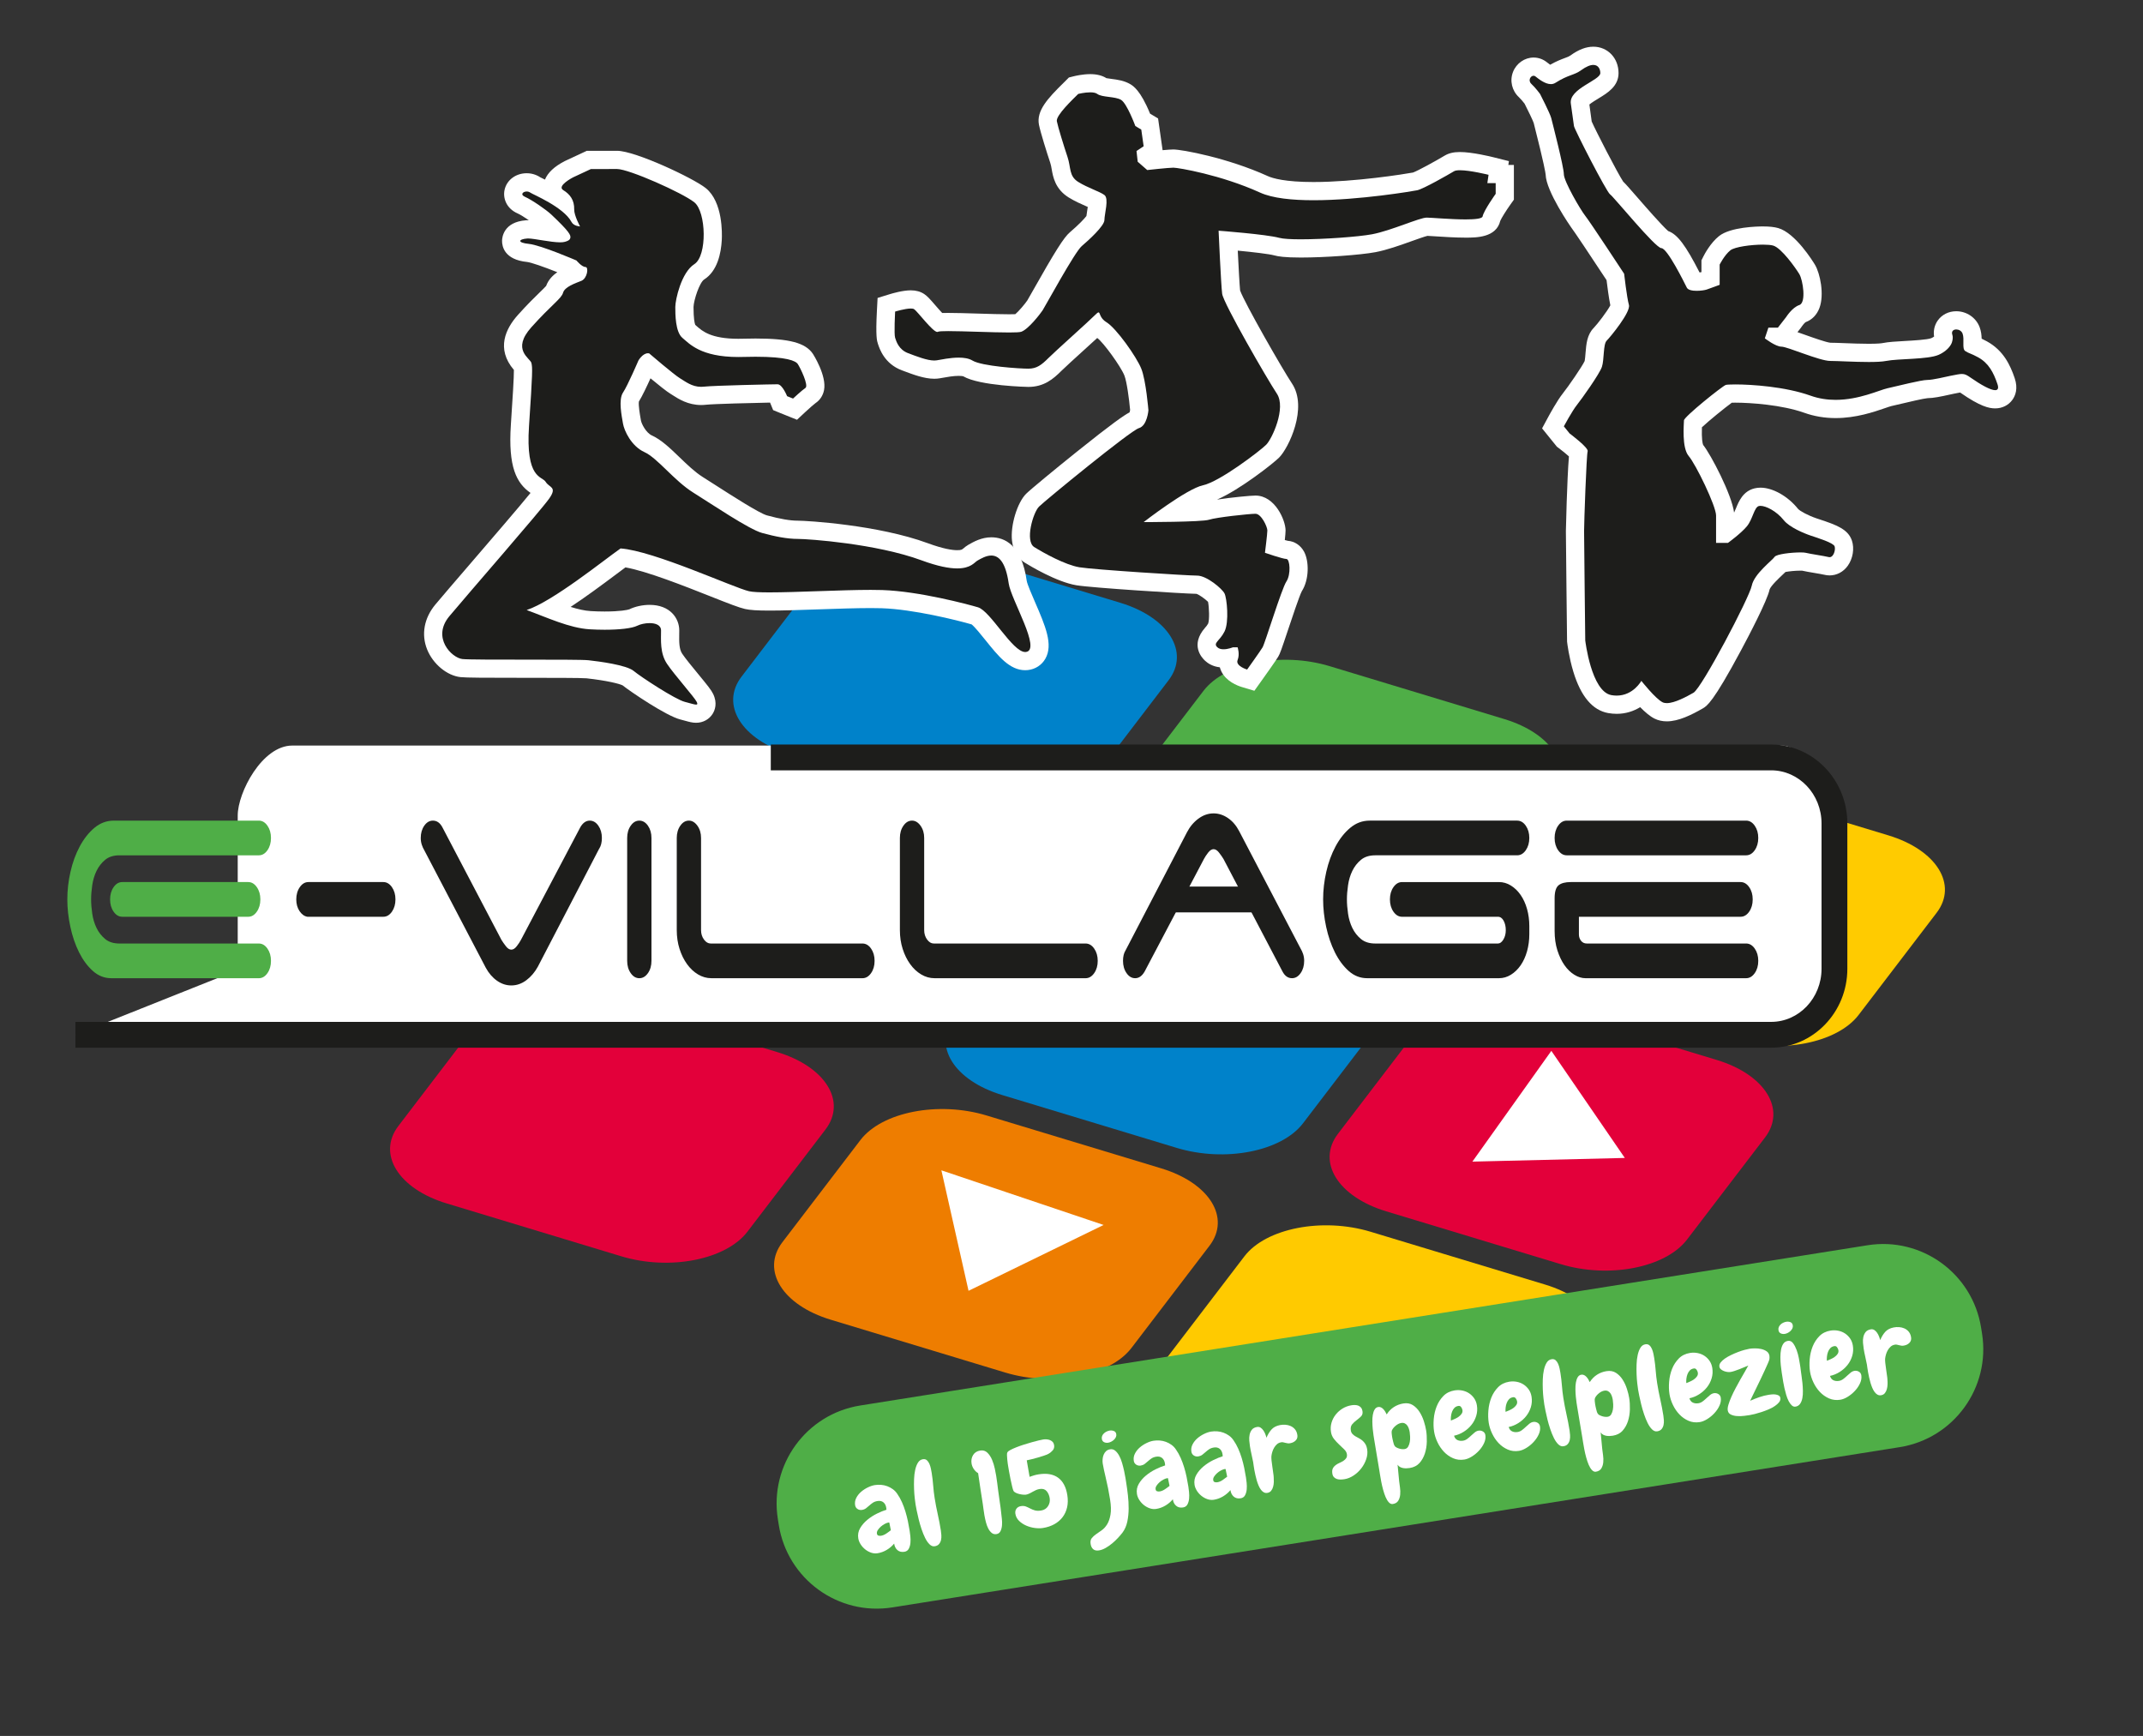<?xml version="1.0" encoding="UTF-8"?> <svg xmlns="http://www.w3.org/2000/svg" xmlns:xlink="http://www.w3.org/1999/xlink" version="1.1" id="Laag_1" x="0px" y="0px" width="490.076px" height="396.947px" viewBox="0 0 490.076 396.947" xml:space="preserve"><rect x="0" y="0" width="490.076" height="396.947" fill="#333333" stroke="none"/> <g> <path fill="#0082CA" d="M249.408,178.899c-4.925,6.446-17.851,8.972-28.873,5.635 l-39.919-12.085c-11.024-3.339-15.966-11.27-11.042-17.716l17.832-23.349 c4.923-6.446,17.855-8.972,28.875-5.635l39.919,12.085 c11.02,3.339,15.96,11.274,11.038,17.72L249.408,178.899z"></path> <path fill="#4FAE47" d="M337.226,205.486c-4.927,6.446-17.855,8.972-28.877,5.631 l-39.917-12.085c-11.024-3.335-15.966-11.27-11.044-17.716l17.835-23.345 c4.921-6.451,17.855-8.972,28.877-5.637l39.919,12.092 c11.022,3.335,15.964,11.266,11.038,17.716L337.226,205.486z"></path> <path fill="#FFCB00" d="M425.044,232.077c-4.925,6.446-17.859,8.968-28.885,5.625 l-39.913-12.079c-11.02-3.339-15.966-11.27-11.042-17.721l17.837-23.345 c4.921-6.451,17.853-8.97,28.876-5.633l39.909,12.088 c11.028,3.335,15.974,11.27,11.05,17.714L425.044,232.077z"></path> <path fill="#5CC050" d="M210.173,230.267c-4.925,6.448-17.851,8.97-28.873,5.633 l-39.917-12.083c-11.02-3.335-15.966-11.274-11.042-17.721l17.836-23.349 c4.921-6.444,17.851-8.964,28.871-5.631l39.919,12.088 c11.02,3.337,15.961,11.268,11.04,17.714L210.173,230.267z"></path> <path fill="#0082CA" d="M297.988,256.85c-4.923,6.455-17.851,8.972-28.872,5.635 l-39.917-12.085c-11.022-3.335-15.968-11.268-11.044-17.719l17.836-23.347 c4.923-6.446,17.855-8.968,28.877-5.633l39.913,12.085 c11.024,3.341,15.966,11.268,11.044,17.716L297.988,256.85z"></path> <path fill="#E3003A" d="M385.808,283.439c-4.921,6.451-17.859,8.97-28.881,5.629 l-39.915-12.077c-11.018-3.339-15.963-11.274-11.042-17.725l17.835-23.347 c4.925-6.444,17.855-8.962,28.877-5.627l39.915,12.079 c11.024,3.343,15.97,11.27,11.046,17.723L385.808,283.439z"></path> <path fill="#E3003A" d="M170.941,281.631c-4.925,6.451-17.851,8.972-28.873,5.633 l-39.919-12.083c-11.022-3.333-15.963-11.274-11.042-17.716l17.834-23.349 c4.925-6.446,17.851-8.968,28.873-5.631l39.919,12.085 c11.02,3.339,15.964,11.266,11.042,17.712L170.941,281.631z"></path> <path fill="#EE7D00" d="M258.759,308.218c-4.925,6.451-17.851,8.968-28.877,5.633 l-39.915-12.083c-11.022-3.339-15.966-11.274-11.042-17.721l17.832-23.345 c4.923-6.448,17.853-8.968,28.871-5.629l39.919,12.084 c11.024,3.335,15.968,11.266,11.042,17.712L258.759,308.218z"></path> <path fill="#FFCA00" d="M346.576,334.805c-4.923,6.446-17.859,8.972-28.879,5.629 l-39.917-12.083c-11.02-3.335-15.966-11.266-11.042-17.719l17.834-23.343 c4.921-6.452,17.855-8.964,28.875-5.629l39.913,12.079 c11.022,3.343,15.976,11.272,11.051,17.716L346.576,334.805z"></path> </g> <polygon fill="#FFFFFF" points="215.283,267.61 221.493,295.161 252.379,280.105 "></polygon> <polygon fill="#FFFFFF" points="336.716,265.622 354.772,240.294 371.573,264.78 "></polygon> <path fill="#FFFFFF" d="M419.96,226.829c0,5.246-5.578,9.498-12.466,9.498H66.832 c-6.886,0-12.468-4.252-12.468-9.498v-40.358c0-5.246,5.582-15.988,12.468-15.988 h340.662c6.888,0,12.466,16.644,12.466,21.889V226.829z"></path> <g> <g> <path fill="#FFFFFF" d="M176.269,173.195h228.773c7.994,0,14.471,6.758,14.471,15.093v33.237 c0,8.336-6.477,15.093-14.471,15.093H17.256"></path> <path fill="#1D1D1B" d="M405.042,239.57H17.256v-5.903h387.786 c6.353,0,11.52-5.447,11.52-12.141v-33.237c0-6.695-5.167-12.141-11.52-12.141 h-228.773v-5.904h228.773c9.607,0,17.422,8.095,17.422,18.045v33.237 C422.463,231.475,414.648,239.57,405.042,239.57z"></path> </g> <g> <path fill="#4FAE47" d="M27.314,195.58c-1.35,0-2.44,0.345-3.266,1.033 c-0.83,0.69-1.488,1.529-1.968,2.522c-0.484,0.991-0.809,2.08-0.984,3.264 c-0.175,1.186-0.26,2.274-0.26,3.265c0,0.991,0.085,2.08,0.26,3.265 c0.175,1.186,0.5,2.272,0.984,3.265c0.48,0.991,1.139,1.832,1.968,2.521 c0.826,0.689,1.916,1.033,3.266,1.033h31.878c0.773,0,1.427,0.386,1.968,1.157 c0.541,0.772,0.809,1.708,0.809,2.811c0,1.102-0.268,2.039-0.809,2.809 c-0.541,0.773-1.196,1.157-1.968,1.157H25.463c-1.582,0-2.989-0.55-4.222-1.653 c-1.236-1.101-2.286-2.521-3.156-4.256c-0.866-1.736-1.533-3.678-1.993-5.826 c-0.464-2.149-0.696-4.243-0.696-6.282c0-2.094,0.24-4.201,0.724-6.322 c0.48-2.121,1.184-4.05,2.111-5.786c0.927-1.736,2.046-3.154,3.355-4.256 c1.31-1.102,2.798-1.653,4.454-1.653h33.151c0.773,0,1.427,0.386,1.968,1.157 c0.541,0.772,0.809,1.708,0.809,2.81s-0.268,2.039-0.809,2.809 c-0.541,0.773-1.196,1.157-1.968,1.157H27.314z M58.729,202.853 c0.541,0.773,0.814,1.709,0.814,2.81c0,1.103-0.273,2.039-0.814,2.81 c-0.537,0.772-1.196,1.157-1.964,1.157H27.953c-0.773,0-1.427-0.385-1.968-1.157 c-0.541-0.772-0.809-1.707-0.809-2.81c0-1.101,0.268-2.038,0.809-2.81 c0.541-0.771,1.196-1.157,1.968-1.157h28.812 C57.533,201.696,58.192,202.083,58.729,202.853z"></path> <path fill="#1D1D1B" d="M89.627,202.853c0.537,0.773,0.809,1.709,0.809,2.81 c0,1.103-0.273,2.039-0.809,2.81c-0.541,0.772-1.2,1.157-1.968,1.157H70.3 c-0.692-0.11-1.289-0.538-1.794-1.281c-0.5-0.744-0.752-1.639-0.752-2.686 c0-1.101,0.273-2.038,0.813-2.81c0.537-0.771,1.192-1.157,1.965-1.157h17.127 C88.427,201.696,89.086,202.083,89.627,202.853z"></path> <path fill="#1D1D1B" d="M132.726,189.134c0.577-0.991,1.293-1.488,2.139-1.488 c0.773,0,1.428,0.386,1.968,1.157c0.541,0.772,0.809,1.708,0.809,2.81 c0,0.991-0.195,1.791-0.577,2.397l-0.057,0.082l-14.003,26.944 c-0.696,1.268-1.57,2.301-2.631,3.099c-1.062,0.799-2.209,1.199-3.441,1.199 c-1.159,0-2.249-0.358-3.27-1.075c-1.025-0.715-1.883-1.707-2.574-2.975 l-14.06-26.862c-0.232-0.384-0.423-0.812-0.577-1.281 c-0.155-0.467-0.232-0.977-0.232-1.528c0-1.102,0.268-2.039,0.809-2.81 c0.541-0.771,1.196-1.157,1.968-1.157c0.923,0,1.655,0.525,2.196,1.57 l13.483,25.704c0.268,0.441,0.606,0.923,1.013,1.446 c0.403,0.525,0.817,0.786,1.244,0.786c0.423,0,0.838-0.261,1.24-0.786 c0.407-0.522,0.724-1.005,0.956-1.446L132.726,189.134z"></path> <path fill="#1D1D1B" d="M148.173,222.524c-0.541,0.773-1.196,1.157-1.969,1.157 c-0.773,0-1.427-0.384-1.964-1.157c-0.541-0.771-0.813-1.707-0.813-2.809v-28.101 c0-1.102,0.272-2.039,0.813-2.81c0.537-0.771,1.192-1.157,1.964-1.157 c0.773,0,1.428,0.386,1.969,1.157c0.541,0.772,0.809,1.708,0.809,2.81v28.101 C148.982,220.817,148.714,221.754,148.173,222.524z"></path> <path fill="#1D1D1B" d="M159.626,222.814c-0.964-0.578-1.802-1.364-2.514-2.356 c-0.716-0.991-1.285-2.149-1.708-3.471c-0.423-1.322-0.638-2.755-0.638-4.298 v-21.075c0-1.102,0.272-2.039,0.813-2.81c0.537-0.771,1.192-1.157,1.965-1.157 c0.732,0,1.379,0.386,1.94,1.157c0.557,0.772,0.838,1.708,0.838,2.81v21.075 c0,0.827,0.224,1.543,0.667,2.15c0.443,0.607,0.952,0.909,1.533,0.909h34.713 c0.769,0,1.424,0.386,1.965,1.157c0.541,0.772,0.809,1.708,0.809,2.811 c0,1.102-0.268,2.039-0.809,2.809c-0.541,0.773-1.196,1.157-1.965,1.157h-34.542 C161.615,223.681,160.59,223.393,159.626,222.814z"></path> <path fill="#1D1D1B" d="M210.653,222.814c-0.964-0.578-1.802-1.364-2.514-2.356 c-0.716-0.991-1.285-2.149-1.708-3.471c-0.423-1.322-0.638-2.755-0.638-4.298 v-21.075c0-1.102,0.272-2.039,0.813-2.81c0.537-0.771,1.192-1.157,1.965-1.157 c0.732,0,1.379,0.386,1.94,1.157c0.557,0.772,0.838,1.708,0.838,2.81v21.075 c0,0.827,0.224,1.543,0.667,2.15c0.443,0.607,0.952,0.909,1.533,0.909h34.713 c0.769,0,1.424,0.386,1.965,1.157c0.541,0.772,0.809,1.708,0.809,2.811 c0,1.102-0.268,2.039-0.809,2.809c-0.541,0.773-1.196,1.157-1.965,1.157h-34.542 C212.641,223.681,211.617,223.393,210.653,222.814z"></path> <path fill="#1D1D1B" d="M261.74,222.194c-0.582,0.991-1.293,1.487-2.143,1.487 c-0.773,0-1.428-0.384-1.965-1.157c-0.541-0.771-0.813-1.707-0.813-2.809 c0-0.992,0.195-1.791,0.582-2.398l14.056-27.026 c0.659-1.267,1.525-2.3,2.607-3.099c1.078-0.798,2.233-1.199,3.469-1.199 c1.159,0,2.257,0.359,3.298,1.075c1.041,0.717,1.887,1.708,2.546,2.975 l14.056,26.861c0.232,0.386,0.427,0.814,0.582,1.281 c0.151,0.469,0.232,0.978,0.232,1.529c0,1.102-0.272,2.039-0.813,2.809 c-0.541,0.773-1.196,1.157-1.965,1.157c-0.927,0-1.659-0.522-2.2-1.57 l-13.479-25.704c-0.272-0.44-0.61-0.922-1.013-1.446 c-0.407-0.524-0.822-0.786-1.244-0.786c-0.423,0-0.838,0.262-1.245,0.786 c-0.403,0.524-0.724,1.006-0.956,1.446L261.74,222.194z"></path> <path fill="#1D1D1B" d="M317.858,205.664c0-1.101,0.268-2.038,0.809-2.81 c0.541-0.771,1.196-1.157,1.968-1.157h22.158c0.964,0,1.871,0.262,2.717,0.786 c0.85,0.524,1.594,1.239,2.229,2.148c0.635,0.909,1.127,1.984,1.476,3.223 c0.346,1.24,0.521,2.549,0.521,3.926v1.818c0,1.379-0.175,2.686-0.521,3.926 c-0.35,1.24-0.842,2.314-1.476,3.224c-0.634,0.909-1.379,1.626-2.229,2.149 c-0.846,0.525-1.753,0.785-2.717,0.785h-30.142c-1.582,0-2.989-0.55-4.226-1.653 c-1.232-1.101-2.286-2.521-3.152-4.256c-0.866-1.736-1.533-3.678-1.997-5.826 c-0.464-2.149-0.695-4.243-0.695-6.282c0-2.094,0.244-4.201,0.724-6.322 c0.484-2.121,1.188-4.05,2.115-5.786c0.923-1.736,2.042-3.154,3.356-4.256 c1.31-1.102,2.794-1.653,4.453-1.653h33.729c0.773,0,1.427,0.386,1.968,1.157 c0.537,0.772,0.809,1.708,0.809,2.81s-0.273,2.039-0.809,2.809 c-0.541,0.773-1.196,1.157-1.968,1.157h-32.456c-1.35,0-2.44,0.345-3.27,1.033 c-0.83,0.69-1.484,1.529-1.968,2.522c-0.48,0.991-0.809,2.08-0.98,3.264 c-0.175,1.186-0.26,2.274-0.26,3.265c0,0.991,0.085,2.08,0.26,3.265 c0.171,1.186,0.5,2.272,0.98,3.265c0.484,0.991,1.139,1.832,1.968,2.521 c0.83,0.689,1.92,1.033,3.27,1.033h28.059c0.464,0,0.874-0.302,1.244-0.909 c0.366-0.606,0.549-1.323,0.549-2.15c0-0.826-0.167-1.541-0.492-2.148 c-0.329-0.606-0.761-0.909-1.301-0.909H320.636c-0.773,0-1.428-0.385-1.968-1.157 C318.127,207.702,317.858,206.767,317.858,205.664z"></path> <path fill="#1D1D1B" d="M355.52,191.614c0-1.102,0.268-2.039,0.809-2.81 c0.541-0.771,1.196-1.157,1.968-1.157h41.017c0.773,0,1.427,0.386,1.968,1.157 c0.541,0.772,0.809,1.708,0.809,2.81s-0.268,2.039-0.809,2.809 c-0.541,0.773-1.196,1.157-1.968,1.157h-41.017 c-0.773,0-1.427-0.384-1.968-1.157C355.788,193.653,355.52,192.716,355.52,191.614 z M362.577,223.681c-0.846,0-1.696-0.26-2.542-0.785 c-0.85-0.523-1.602-1.253-2.257-2.19c-0.659-0.936-1.196-2.066-1.623-3.389 c-0.423-1.322-0.634-2.809-0.634-4.463v-7.439c0-1.488,0.297-2.479,0.895-2.975 c0.598-0.496,1.533-0.744,2.806-0.744h38.821c0.773,0,1.428,0.386,1.969,1.157 c0.541,0.773,0.809,1.709,0.809,2.81c0,1.103-0.268,2.039-0.809,2.81 c-0.541,0.772-1.196,1.157-1.969,1.157h-36.966v4.05 c0,0.551,0.163,1.033,0.488,1.446c0.329,0.414,0.765,0.62,1.305,0.62h36.446 c0.773,0,1.427,0.386,1.968,1.157c0.541,0.772,0.809,1.708,0.809,2.811 c0,1.102-0.268,2.039-0.809,2.809c-0.541,0.773-1.196,1.157-1.968,1.157H362.577z "></path> </g> <line fill="none" stroke="#1D1D1B" stroke-width="5.903" stroke-miterlimit="10" x1="267.446" y1="205.678" x2="287.646" y2="205.678"></line> </g> <g> <g> <path fill="#1D1D1B" d="M159.186,163.193c-0.561,0-1.141-0.162-1.944-0.385 c-0.333-0.093-0.714-0.199-1.138-0.305c-2.777-0.696-11.056-6.27-12.522-7.49 c-0.548-0.446-3.455-1.338-9.229-1.977c-1.111-0.124-8.058-0.124-14.187-0.124 c-8.28,0-13.397-0.01-14.646-0.15c-2.315-0.255-4.856-2.413-5.906-5.02 c-1.107-2.746-0.557-5.649,1.548-8.175c1.464-1.756,4.491-5.272,7.996-9.343 c5.729-6.655,13.576-15.77,14.741-17.435c0.081-0.116,0.148-0.217,0.203-0.305 c-0.313-0.258-0.686-0.606-1.005-1.093c-0.072-0.052-0.153-0.1-0.239-0.155 c-2.268-1.458-4.631-3.862-3.953-13.983c0.683-10.244,0.785-12.582,0.647-13.52 c-0.057-0.063-0.122-0.131-0.188-0.204c-1.167-1.272-4.265-4.653,0.606-10.101 c2.136-2.384,3.764-3.966,4.952-5.121c0.843-0.819,1.714-1.666,1.849-1.969 c0.601-2.192,3.24-3.22,4.986-3.9l0.092-0.036 c-0.497-0.339-0.931-0.75-1.273-1.121c-3.102-1.319-8.167-3.284-9.833-3.451 c-0.96-0.097-3.876-0.39-3.847-2.766c0.011-0.878,0.485-2.385,3.531-2.615 c0.103-0.008,0.218-0.012,0.343-0.012c0.794,0,1.938,0.184,3.264,0.396 c1.131,0.182,2.383,0.382,3.371,0.457c-0.566-0.606-1.434-1.479-2.764-2.735 c-0.986-0.931-4.116-3.088-5.414-3.649c-1.652-0.716-2.008-2.073-1.812-3.018 c0.268-1.291,1.512-2.192,3.026-2.192c0.743,0,1.449,0.221,2.048,0.64 c0.123,0.066,0.326,0.163,0.588,0.292c1.34,0.655,2.783,1.401,4.147,2.236 c-0.59-0.543-0.902-1.27-0.873-2.063c0.055-1.471,1.313-2.851,3.739-4.102 l4.574-2.134h6.444c3.435,0,16.127,5.792,18.977,8.071 c2.433,1.945,3.08,6.668,2.895,10.122c-0.113,2.105-0.663,5.865-3.077,7.403 c-2.02,1.286-3.388,6.569-3.388,8.035c0,4.394,0.676,5.299,0.883,5.473 c0.159,0.131,0.331,0.283,0.517,0.448c1.455,1.285,3.891,3.436,10.926,3.436 c0.335,0,0.681-0.005,1.036-0.015c1.044-0.03,2.007-0.044,2.892-0.044 c8.527,0,10.554,1.315,11.411,2.602c0.025,0.038,2.679,4.421,2.219,6.727 c-0.136,0.684-0.513,1.261-1.061,1.625c-0.46,0.308-1.774,1.479-2.56,2.212 l-0.968,0.903l-3.415-1.37l-0.331-0.829c-0.2-0.496-0.519-1.081-0.754-1.405 c-2.767,0.039-14.006,0.293-16.121,0.527c-0.294,0.033-0.583,0.048-0.862,0.048 c-2.374,0-4.074-1.089-5.315-1.884c-0.194-0.125-0.38-0.245-0.562-0.354 c-1.164-0.695-4.636-3.604-6.428-5.125c-0.06,0.073-0.119,0.151-0.169,0.226 c-0.452,1.048-2.56,5.892-3.652,7.534c-0.238,0.363-0.392,1.534,0.23,5.055 l0.09,0.517c0.201,1.205,1.534,3.989,3.705,4.977 c1.832,0.832,3.621,2.555,5.693,4.551c1.832,1.765,3.726,3.59,5.701,4.824 c0.917,0.573,2.014,1.278,3.202,2.042c3.965,2.549,9.957,6.4,12.013,6.962 c3.262,0.89,5.61,1.287,7.612,1.287c3.254,0,18.777,1.256,29.003,5.021 c3.109,1.144,5.614,1.725,7.445,1.725c1.718,0,2.299-0.496,2.812-0.934 c0.22-0.188,0.469-0.4,0.78-0.578c1.031-0.59,2.507-1.435,4.208-1.435 c3.237,0,5.27,2.747,6.041,8.165c0.144,1.01,1.149,3.325,2.035,5.368 c2.368,5.455,3.753,8.911,2.47,11.133c-0.504,0.873-1.357,1.419-2.403,1.539 c-0.126,0.015-0.255,0.022-0.385,0.022c-2.573,0-4.848-2.832-7.481-6.111 c-1.176-1.464-3.144-3.915-3.921-4.203c-3.102-0.92-13.708-3.612-21.357-3.857 c-0.772-0.025-1.633-0.036-2.557-0.036c-3.424,0-7.79,0.15-12.013,0.295 c-4.157,0.143-8.083,0.277-11.132,0.277c-2.617,0-4.21-0.098-5.164-0.319 c-1.309-0.301-3.956-1.35-7.62-2.801c-6.312-2.5-15.699-6.219-20.718-6.862 c-0.72,0.521-1.666,1.23-2.721,2.021c-3.979,2.983-9.445,7.08-14.048,9.709 c3.183,1.227,6.399,2.359,9.256,2.528c1.111,0.066,2.222,0.099,3.303,0.099 c4.054,0,6.042-0.458,6.527-0.7c1.009-0.504,2.448-0.818,3.755-0.818 c3.466,0,4.696,2.031,4.696,3.771c0,0.274-0.004,0.56-0.009,0.856 c-0.027,1.871-0.059,3.99,1.018,5.599c0.778,1.17,2.375,3.11,3.784,4.821 c1.97,2.393,2.806,3.434,3.143,4.108c0.593,1.183,0.339,2.044,0.022,2.559 C160.789,162.798,160.049,163.193,159.186,163.193z"></path> <path fill="#FFFFFF" d="M141.109,38.647c2.719,0,14.955,5.439,17.676,7.615 c2.721,2.175,2.989,12.238,0,14.141c-2.992,1.903-4.352,8.162-4.352,9.792 c0,1.632,0,5.709,1.631,7.071c1.571,1.305,4.143,4.368,12.778,4.368 c0.355,0,0.72-0.005,1.095-0.016c1.022-0.029,1.964-0.043,2.83-0.043 c7.192,0,9.194,0.944,9.681,1.674c0.545,0.815,2.554,4.92,1.737,5.464 c-0.813,0.544-2.827,2.423-2.827,2.423l-1.358-0.545 c0,0-1.086-2.72-2.176-2.72c-1.09,0-14.414,0.274-16.862,0.545 c-0.218,0.024-0.429,0.036-0.634,0.036c-2.099,0-3.564-1.195-4.804-1.94 c-1.361-0.813-7.073-5.712-7.073-5.712c-0.09-0.018-0.179-0.026-0.266-0.026 c-1.232,0-2.183,1.658-2.183,1.658s-2.448,5.714-3.534,7.346 c-1.086,1.631-0.274,5.439,0,7.071c0.273,1.631,1.904,5.165,4.897,6.527 c2.989,1.357,6.798,6.525,11.152,9.246c4.35,2.719,12.779,8.43,15.77,9.248 c2.993,0.816,5.712,1.36,8.161,1.36c2.445,0,17.951,1.088,28.283,4.893 c3.773,1.389,6.355,1.853,8.165,1.853c3.146,0,3.954-1.403,4.625-1.786 c0.831-0.475,2.003-1.161,3.175-1.161c1.629,0,3.26,1.324,3.979,6.376 c0.529,3.712,7.577,15.26,3.927,15.677c-0.049,0.006-0.099,0.008-0.149,0.008 c-2.933,0-7.929-9.371-10.8-10.224c-2.213-0.657-13.464-3.676-21.894-3.946 c-0.792-0.026-1.673-0.037-2.622-0.037c-6.763-0-16.979,0.573-23.148,0.573 c-2.181,0-3.856-0.072-4.693-0.265c-3.534-0.813-21.771-9.241-29.377-9.784 c-3.53,2.445-15.496,12.128-21.479,14.085c4.62,1.683,9.79,4.13,14.412,4.403 c1.157,0.068,2.314,0.103,3.424,0.103c3.326,0,6.231-0.307,7.457-0.918 c0.699-0.35,1.798-0.599,2.826-0.599c1.37,0,2.614,0.444,2.614,1.689 c0,2.175-0.274,5.168,1.36,7.614c1.629,2.448,6.251,7.615,6.796,8.704 c0.23,0.46,0.169,0.628-0.144,0.628c-0.427,0-1.321-0.314-2.577-0.628 c-2.176-0.545-10.062-5.711-11.695-7.071c-1.629-1.36-7.888-2.176-10.333-2.446 c-2.448-0.273-26.383,0-28.83-0.273c-2.446-0.269-7.071-4.896-2.989-9.792 c4.077-4.893,20.94-24.197,22.843-26.917c1.903-2.72,0-2.45-0.814-3.809 c-0.817-1.36-4.628-0.547-3.809-12.782c0.815-12.237,0.815-13.328,0.539-14.416 c-0.268-1.088-4.622-2.989,0-8.159c4.628-5.166,6.865-6.527,7.244-7.885 c0.374-1.359,2.823-2.179,4.183-2.724c1.361-0.542,1.745-3.167,0.931-3.167 c-0.82,0-2.05-1.486-2.05-1.486s-8.161-3.522-10.88-3.795 c-2.719-0.274-2.416-1.078-0.366-1.232c0.056-0.004,0.119-0.006,0.187-0.006 c1.409,0,5.158,0.882,7.332,0.882c0.43,0,0.799-0.035,1.075-0.117 c0.5-0.149,1.129-0.317,1.253-0.907c0.128-0.607-0.175-1.387-4.36-5.337 c-1.153-1.089-4.478-3.381-6.015-4.047c-1.144-0.496-0.477-1.216,0.386-1.216 c0.297,0,0.617,0.085,0.895,0.294c0.461,0.348,7.559,3.262,9.356,6.666 c0.523,0.988,1.956,1.025,1.956,1.025s-1.365-2.509-1.334-3.871 c0.049-2.156-0.956-3.479-2.509-4.433c-1.554-0.955,2.239-2.91,2.239-2.91 l4.081-1.902C135.126,38.647,138.388,38.647,141.109,38.647 M141.109,34.482h-5.983 h-0.923l-0.837,0.39l-4.081,1.902l-0.075,0.035l-0.074,0.038 c-2.357,1.215-3.867,2.63-4.511,4.222c-0.212-0.106-0.423-0.21-0.633-0.313 c-0.179-0.088-0.329-0.16-0.442-0.217c-0.923-0.608-1.99-0.927-3.109-0.927 c-2.512,0-4.595,1.584-5.065,3.852c-0.383,1.845,0.404,4.216,3.023,5.351 c0.514,0.223,1.547,0.861,2.547,1.542c-0.059-0.001-0.118-0.002-0.176-0.002 c-0.182,0-0.349,0.007-0.501,0.018c-5.141,0.388-5.446,3.954-5.455,4.665 c-0.016,1.288,0.509,4.34,5.719,4.864c0.859,0.086,3.77,1.085,6.917,2.342 c-1.086,0.752-2.058,1.756-2.561,3.142c-0.271,0.311-0.877,0.899-1.42,1.427 c-1.21,1.176-2.867,2.786-5.05,5.223c-2.733,3.057-5.059,7.683-0.899,12.551 c0.018,1.688-0.283,6.362-0.693,12.526c-0.651,9.713,1.302,13.368,4.496,15.599 c-2.491,3.08-9.124,10.784-13.734,16.14c-3.515,4.083-6.551,7.609-8.026,9.38 c-2.581,3.097-3.267,6.846-1.88,10.286c1.337,3.319,4.539,5.973,7.613,6.311 c1.304,0.146,5.746,0.162,14.87,0.162c5.417,0,12.835,0,13.96,0.112 c4.756,0.526,7.535,1.252,8.251,1.611c1.829,1.459,10,7,13.22,7.806 c0.406,0.101,0.769,0.203,1.087,0.291c0.926,0.258,1.658,0.461,2.502,0.461 c1.579,0,2.999-0.774,3.8-2.072c0.488-0.79,1.145-2.437,0.067-4.587 c-0.436-0.871-1.232-1.869-3.397-4.498c-1.309-1.59-2.938-3.569-3.655-4.646 c-0.721-1.078-0.696-2.777-0.672-4.421c0.005-0.307,0.009-0.603,0.009-0.886 c0-2.819-2.121-5.853-6.778-5.853c-1.615,0-3.346,0.379-4.642,1.016 c-0.395,0.146-2.112,0.502-5.641,0.502c-1.04,0-2.109-0.032-3.178-0.095 c-1.414-0.083-2.978-0.449-4.605-0.957c3.344-2.198,6.964-4.868,10.522-7.535 c0.74-0.554,1.425-1.068,2.012-1.502c4.898,0.862,13.521,4.278,19.416,6.613 c4.241,1.68,6.519,2.572,7.919,2.894c1.124,0.26,2.808,0.371,5.627,0.371 c3.085,0,7.03-0.135,11.206-0.279c4.205-0.144,8.554-0.294,11.942-0.294 c0.94,0,1.776,0.012,2.487,0.035c7.226,0.232,17.222,2.727,20.572,3.696 c0.713,0.551,2.228,2.436,3.152,3.587c2.969,3.696,5.534,6.889,9.104,6.889 c0.208,0,0.418-0.012,0.623-0.035c1.692-0.193,3.139-1.129,3.969-2.566 c1.873-3.243,0.004-7.55-2.362-13.003c-0.704-1.623-1.769-4.076-1.884-4.834 c-1.17-8.225-5.052-9.952-8.102-9.952c-2.254,0-4.09,1.051-5.187,1.678 l-0.055,0.031c-0.48,0.274-0.836,0.579-1.097,0.801 c-0.35,0.299-0.51,0.435-1.46,0.435c-1.09,0-3.141-0.277-6.726-1.597 c-11.377-4.189-27.658-5.149-29.722-5.149c-1.784,0-4.029-0.386-7.065-1.214 c-1.747-0.477-8.29-4.684-11.434-6.705c-1.197-0.769-2.301-1.479-3.224-2.056 c-1.791-1.119-3.605-2.867-5.36-4.558c-2.118-2.041-4.119-3.968-6.277-4.948 c-1.371-0.623-2.382-2.681-2.511-3.422l-0.094-0.537 c-0.131-0.739-0.515-2.915-0.379-3.802c0.776-1.253,1.836-3.495,2.655-5.311 c1.79,1.486,3.725,3.036,4.63,3.577c0.154,0.093,0.324,0.203,0.501,0.316 c1.292,0.828,3.454,2.213,6.438,2.213c0.363,0,0.732-0.021,1.098-0.062 c1.769-0.195,10.762-0.418,14.676-0.493c0.013,0.03,0.026,0.06,0.038,0.089 l0.668,1.632l1.643,0.674l1.358,0.545l2.456,0.986l1.936-1.806 c0.913-0.852,1.991-1.791,2.307-2.011c0.997-0.663,1.689-1.711,1.935-2.94 c0.664-3.323-2.499-8.248-2.531-8.296c-1.69-2.535-5.375-3.524-13.143-3.524 c-0.923,0-1.915,0.015-2.949,0.045c-0.334,0.01-0.659,0.014-0.976,0.014 c-6.247,0-8.233-1.754-9.547-2.914c-0.105-0.093-0.206-0.181-0.303-0.266 c-0.152-0.392-0.393-1.433-0.393-4.094c0.055-1.622,1.383-5.611,2.423-6.278 c3.041-1.936,3.875-5.988,4.039-9.047c0.077-1.429,0.26-8.717-3.674-11.862 C158.531,40.727,145.272,34.482,141.109,34.482L141.109,34.482z"></path> </g> <g> <path fill="#1D1D1B" d="M284.602,155.103c-0.609-0.182-2.656-0.901-3.427-2.498 c-0.331-0.686-0.393-1.444-0.182-2.165c-0.374,0.066-0.78,0.112-1.191,0.112 c-1.432,0-2.321-0.544-2.814-1.001c-1.425-1.31-1.378-2.866,0.144-4.621 c0.359-0.414,0.729-0.841,1.035-1.453c0.711-1.417,0.355-5.941-0.018-6.882 c-0.455-0.717-3.257-2.89-4.368-2.89c-2.144,0-23.823-1.357-27.271-1.933 c-4.175-0.696-9.974-4.209-11.094-4.906c-0.753-0.473-1.69-1.449-1.915-3.441 c-0.351-3.103,1.154-7.568,2.632-9.047c0.165-0.165,20.883-17.663,23.746-18.481 c0.208-0.176,0.556-1.211,0.657-2.091c-0.165-1.946-0.706-6.806-1.474-8.73 c-1.046-2.612-5.489-8.624-7.095-9.599c-0.478-0.29-0.86-0.606-1.167-0.923 c-1.096,1.024-2.694,2.476-4.357,3.987c-2.169,1.971-4.413,4.01-5.191,4.786 c-1.675,1.673-3.29,3.059-6.095,3.059c-0.103,0-10.728-0.264-13.863-2.166 c-0.22-0.133-0.786-0.36-2.052-0.36c-1.407,0-2.978,0.284-4.017,0.472 c-0.254,0.046-0.481,0.087-0.672,0.118c-0.276,0.047-0.582,0.071-0.9,0.071 c-1.901,0-4.213-0.87-6.252-1.638l-0.442-0.166 c-3.028-1.136-3.884-3.751-4.207-4.736l-0.031-0.096 c-0.107-0.321-0.396-1.187-0.103-6.747l0.077-1.452l1.389-0.428 c0.428-0.132,2.641-0.79,4.199-0.79c0.786,0,1.415,0.164,1.922,0.502 c0.493,0.328,0.988,0.891,2.062,2.131c0.599,0.692,1.737,2.006,2.401,2.607 c0.505-0.057,1.184-0.077,2.162-0.077c1.763,0,4.206,0.075,6.792,0.153 c2.582,0.079,5.252,0.16,7.155,0.16c1.442,0,1.969-0.048,2.137-0.07 c0.822-0.383,2.911-2.766,3.777-4.059c0.108-0.169,0.675-1.174,1.224-2.146 c4.934-8.741,6.977-12.012,8.097-12.965c2.799-2.391,4.188-4.046,4.474-4.616 c0.022-0.521,0.117-1.11,0.225-1.78c0.093-0.574,0.269-1.669,0.257-2.258 c-0.429-0.229-1.082-0.515-1.675-0.774c-1.195-0.522-2.549-1.114-3.817-1.905 c-2.285-1.43-2.629-3.405-2.907-4.991c-0.108-0.623-0.211-1.211-0.417-1.824 c-0.833-2.48-2.206-6.903-2.508-8.413c-0.388-1.966,1.392-4.141,5.036-7.717 l0.833-0.828l0.561-0.14c0.174-0.043,1.745-0.426,3.248-0.426 c1.229,0,2.165,0.256,2.864,0.782c0.2,0.094,1.087,0.208,1.674,0.283 c1.249,0.161,2.54,0.327,3.584,0.953c1.504,0.905,2.904,3.821,3.885,6.356 l1.59,0.954l0.868,6.093l-1.67,1.11l0.042,0.383l0.88,0.769 c1.56-0.167,4.392-0.458,5.301-0.458c1.588,0,11.765,1.829,20.713,5.897 c1.556,0.707,4.785,1.549,11.334,1.549c9.902,0,21.836-1.946,23.294-2.239 c0.964-0.243,5.619-2.802,7.767-4.094c0.603-0.36,1.369-0.526,2.417-0.526 c2.552,0,6.599,0.993,7.051,1.106l1.823,0.456l-0.199,1.386h1.586v5.197 l-0.388,0.543c-1.262,1.767-2.5,3.813-2.647,4.38 c-0.474,2.342-3.628,2.342-5.932,2.342c-2.256,0-4.916-0.172-6.858-0.298 c-0.899-0.059-1.748-0.113-2.035-0.113c-0.519,0.041-2.596,0.784-4.112,1.327 c-2.599,0.931-5.544,1.985-8.012,2.448c-3.325,0.622-11.274,1.188-16.681,1.188 c-3.957,0-5.091-0.31-5.464-0.412c-1.832-0.498-7.436-1.055-11.133-1.373 c0.194,4.126,0.517,10.488,0.691,11.891c0.505,2.11,9.713,18.242,12.178,21.944 c2.955,4.432-0.935,12.555-2.711,14.323c-1.237,1.242-10.916,8.837-15.446,9.81 c-1.49,0.319-4.569,2.197-7.569,4.255c3.891-0.072,7.147-0.208,7.872-0.392 c1.944-0.652,9.88-1.453,11.225-1.453c3.048,0,4.806,4.469,4.806,5.889 c0,0.581-0.189,2.288-0.356,3.68c1.201,0.386,2.32,0.714,2.697,0.768 c0.886,0.028,1.684,0.553,2.146,1.415c0.858,1.602,0.832,5.002-0.488,6.987 c-0.538,0.868-2.37,6.358-3.354,9.307c-1.356,4.066-1.734,5.153-2.04,5.657 c-0.568,0.941-3.312,4.783-3.623,5.218l-0.866,1.21L284.602,155.103z"></path> <path fill="#FFFFFF" d="M249.32,21.114c0.645,0,1.249,0.091,1.611,0.363 c1.088,0.816,4.079,0.543,5.44,1.358c1.359,0.818,3.264,5.983,3.264,5.983 l1.36,0.817l0.543,3.811l-1.633,1.086l0.273,2.45l2.178,1.902 c0,0,4.891-0.544,5.983-0.544c1.084,0,10.88,1.631,19.852,5.71 c2.837,1.289,7.332,1.736,12.196,1.736c10.524,0,22.775-2.093,23.704-2.28 c1.362-0.272,7.073-3.535,8.429-4.351c0.273-0.163,0.752-0.228,1.345-0.228 c2.369,0,6.546,1.044,6.546,1.044l-0.273,1.904h1.905v2.447 c0,0-2.721,3.806-2.991,5.166c-0.106,0.523-1.78,0.684-3.895,0.684 c-3.381,0-7.886-0.411-8.892-0.411c-1.631,0-8.157,2.993-12.508,3.811 c-3.077,0.575-10.912,1.151-16.296,1.151c-2.231,0-4.041-0.099-4.916-0.338 c-2.991-0.813-13.869-1.631-13.869-1.631s0.543,12.238,0.813,14.415 c0.274,2.174,10.339,19.578,12.51,22.841c2.176,3.263-1.086,10.339-2.446,11.693 c-1.358,1.364-10.609,8.433-14.414,9.25c-3.811,0.816-13.6,8.432-13.6,8.432 s13.33,0,14.959-0.545c1.631-0.546,9.249-1.359,10.607-1.359 c1.359,0,2.723,2.989,2.723,3.806c0,0.816-0.549,5.115-0.549,5.115 s4.079,1.413,4.897,1.413c0.818,0,1.088,3.532,0,5.167 c-1.088,1.632-4.897,14.143-5.44,15.038c-0.545,0.903-3.536,5.086-3.536,5.086 s-2.719-0.814-2.176-2.177c0.545-1.358,0-2.909,0-2.909h-1.086 c0,0-1.088,0.447-2.135,0.447c-0.524,0-1.037-0.112-1.399-0.447 c-1.092-1.004,0.541-1.441,1.627-3.616c1.092-2.176,0.545-7.615,0-8.703 c-0.541-1.088-4.077-4.081-6.249-4.081c-2.178,0-23.665-1.359-26.928-1.904 c-3.268-0.545-8.159-3.265-10.337-4.62c-2.172-1.363-0.268-7.889,1.09-9.249 c1.36-1.359,20.942-17.406,22.845-17.95c1.906-0.543,2.176-4.078,2.176-4.078 s-0.545-6.799-1.631-9.518c-1.09-2.721-5.71-9.248-7.947-10.606 c-1.625-0.988-1.433-2.262-1.828-2.262c-0.149,0-0.382,0.182-0.828,0.629 c-1.635,1.635-8.976,8.158-10.611,9.789c-1.635,1.633-2.719,2.45-4.624,2.45 c-1.899,0-10.607-0.544-12.783-1.864c-0.822-0.496-1.954-0.662-3.132-0.662 c-1.941,0-4.009,0.45-5.027,0.618c-0.175,0.03-0.363,0.043-0.562,0.043 c-1.646,0-4.02-0.945-5.964-1.672c-2.178-0.816-2.721-2.72-2.991-3.536 c-0.273-0.816,0-5.982,0-5.982s2.262-0.698,3.585-0.698 c0.331,0,0.603,0.044,0.767,0.153c0.777,0.518,4.251,5.207,5.298,5.207 c0.055,0,0.103-0.013,0.144-0.04c0.172-0.115,1.048-0.157,2.339-0.157 c3.528,0,10.149,0.313,13.947,0.313c1.39,0,2.403-0.042,2.747-0.157 c1.631-0.543,4.35-4.079,4.897-4.896c0.543-0.816,7.341-13.324,8.94-14.684 c1.592-1.36,5.202-4.624,5.202-5.986c0-1.36,1.086-4.896,0-5.709 c-1.09-0.815-3.807-1.632-5.987-2.992c-2.172-1.359-1.629-3.264-2.452-5.712 c-0.822-2.445-2.168-6.798-2.44-8.159c-0.268-1.36,3.807-5.166,4.893-6.255 C246.578,21.478,248.03,21.114,249.32,21.114 M249.32,16.95 c-1.716,0-3.428,0.406-3.753,0.488l-1.122,0.281l-0.816,0.819 c-0.107,0.108-0.246,0.244-0.408,0.403c-3.687,3.618-6.248,6.425-5.622,9.6 c0.353,1.762,1.853,6.52,2.578,8.679c0.156,0.464,0.242,0.953,0.34,1.52 c0.292,1.674,0.781,4.475,3.85,6.396c1.403,0.875,2.893,1.526,4.091,2.05 c0.096,0.042,0.197,0.086,0.3,0.131c-0.036,0.245-0.074,0.48-0.104,0.662 c-0.078,0.486-0.154,0.957-0.203,1.414c-0.491,0.644-1.742,1.979-3.795,3.732 c-1.359,1.157-3.359,4.318-8.556,13.525c-0.501,0.888-1.019,1.805-1.167,2.05 c-0.567,0.836-1.968,2.483-2.747,3.141c-0.287,0.012-0.733,0.023-1.409,0.023 c-1.871,0-4.525-0.081-7.092-0.159c-2.603-0.079-5.061-0.154-6.856-0.154 c-0.502-0-0.952,0.004-1.361,0.019c-0.553-0.587-1.231-1.37-1.629-1.83 c-1.202-1.388-1.763-2.021-2.481-2.5c-0.859-0.573-1.866-0.852-3.077-0.852 c-1.81-0-4.141,0.676-4.813,0.883l-2.778,0.857l-0.153,2.903 c-0.314,5.954,0.013,6.934,0.209,7.52l0.026,0.08 c0.368,1.126,1.489,4.551,5.454,6.038l0.441,0.166 c2.205,0.83,4.705,1.772,6.985,1.772c0.434,0,0.855-0.034,1.254-0.101 c0.185-0.03,0.421-0.073,0.687-0.121c0.966-0.175,2.426-0.439,3.648-0.439 c0.652,0,0.961,0.077,1.046,0.102c3.756,2.204,14.761,2.424,14.869,2.424 c3.594,0,5.709-1.812,7.567-3.668c0.742-0.74,3.067-2.852,5.118-4.716 c1.093-0.994,2.159-1.962,3.077-2.804c1.384,0.98,5.363,6.457,6.21,8.572 c0.547,1.371,1.085,5.36,1.311,7.896c-0.03,0.178-0.075,0.372-0.122,0.538 c-1.273,0.661-4.02,2.559-12.098,9.033c-4.695,3.762-10.597,8.624-11.558,9.585 c-2.055,2.057-3.624,7.283-3.231,10.756c0.319,2.815,1.737,4.254,2.871,4.966 c1.192,0.742,7.304,4.44,11.866,5.201c3.46,0.578,24.275,1.906,27.44,1.959 c0.649,0.199,2.012,1.181,2.657,1.836c0.247,1.266,0.353,4.054,0.026,4.952 c-0.189,0.367-0.429,0.644-0.731,0.991c-3.359,3.872-0.829,6.738,0.026,7.524 c0.649,0.601,1.741,1.31,3.371,1.497c0.084,0.315,0.199,0.624,0.344,0.925 c1.111,2.298,3.66,3.274,4.704,3.586l2.851,0.854l1.731-2.421 c0.724-1.012,3.131-4.39,3.714-5.357c0.419-0.69,0.746-1.623,2.23-6.072 c0.913-2.738,2.604-7.807,3.169-8.901c1.729-2.695,1.675-6.9,0.532-9.034 c-0.789-1.472-2.165-2.39-3.728-2.504c-0.155-0.033-0.392-0.096-0.685-0.179 c0.102-0.961,0.172-1.776,0.172-2.196c0-2.313-2.414-7.971-6.888-7.971 c-1.056,0-5.495,0.414-8.785,0.924c5.341-2.324,12.966-8.374,14.185-9.599 c2.193-2.183,6.64-11.423,2.96-16.942c-2.205-3.313-10.833-18.384-11.869-21.282 c-0.132-1.329-0.35-5.305-0.537-9.108c3.555,0.339,7.168,0.761,8.393,1.094 c0.824,0.225,2.255,0.484,6.009,0.484c5.507,0,13.639-0.583,17.061-1.222 c2.633-0.495,5.661-1.579,8.332-2.535c1.251-0.448,2.935-1.05,3.589-1.2 c0.37,0.016,1.108,0.064,1.722,0.103c1.971,0.128,4.669,0.303,6.992,0.303 c2.466,0,7.022-0,7.937-3.842c0.259-0.615,1.343-2.358,2.338-3.752 l0.775-1.086l0.001-1.335v-2.447v-4.165h-1.267l0.124-0.869l-3.645-0.911 c-0.478-0.12-4.755-1.168-7.555-1.168c-1.441,0-2.547,0.26-3.481,0.818 c-2.072,1.245-6.132,3.466-7.238,3.867c-1.918,0.361-13.334,2.175-22.759,2.175 c-6.502,0-9.353-0.854-10.474-1.363c-9.209-4.187-19.666-6.083-21.574-6.083 c-0.498,0-1.433,0.069-2.466,0.162l-0.211-1.479l-0.543-3.811l-0.28-1.963 l-1.7-1.02l-0.136-0.082c-2.162-5.318-3.887-6.356-4.484-6.715 c-1.424-0.853-3.002-1.056-4.395-1.235c-0.338-0.043-0.816-0.105-1.095-0.161 C252.03,17.253,250.81,16.95,249.32,16.95L249.32,16.95z"></path> </g> <g> <path fill="#1D1D1B" d="M381.176,162.864c-0.707,0-1.346-0.141-1.899-0.417 c-1.186-0.593-2.733-2.168-3.93-3.522c-1.231,1.111-3.095,2.218-5.634,2.218 c-0.513,0-1.039-0.047-1.563-0.139c-5.852-1.031-7.432-12.109-7.689-14.32 l-0.013-0.108l-0.001-0.108c-0.011-0.944-0.269-23.15-0.269-25.045 c0-0.144,0.354-13.848,0.767-17.874c-0.563-0.615-1.922-1.779-3.233-2.755 l-0.211-0.157l-2.356-2.916l0.657-1.219c0.204-0.379,2.028-3.744,3.201-5.208 c1.364-1.701,4.984-6.935,5.361-8.061c0.152-0.455,0.233-1.464,0.298-2.275 c0.151-1.883,0.282-3.51,1.289-4.519c1.033-1.027,4.121-5.073,4.491-6.415 c-0.413-1.664-0.868-5.311-1.032-6.697c-3.12-4.748-7.771-11.757-8.504-12.671 c-0.812-1.018-5.353-8.245-5.353-10.821c-0.009-0.316-0.229-2.125-2.685-11.789 l-0.132-0.521c-0.147-0.54-1.3-2.952-2.314-4.932 c-0.321-0.425-1.034-1.322-1.646-1.892c-0.994-0.925-1.311-2.267-0.826-3.5 c0.461-1.171,1.569-1.958,2.759-1.958c0.625,0,1.222,0.209,1.724,0.605 l0.087,0.069c1.039,0.822,1.761,1.238,2.145,1.238 c1.73-1.116,2.971-1.577,3.968-1.948c0.719-0.267,1.194-0.444,1.712-0.822 c1.496-1.09,2.815-1.621,4.032-1.621c2.132,0,3.68,1.66,3.68,3.947 c0,1.842-1.638,2.835-3.535,3.985c-0.913,0.553-3.337,2.023-3.231,2.695 c0.114,0.728,0.27,1.887,0.411,2.947c0.109,0.822,0.21,1.581,0.276,2.007 c0.71,1.829,6.503,13.009,7.643,14.564c0.453,0.392,1.188,1.222,3.266,3.609 c2.063,2.368,6.255,7.181,7.596,8.186c1.345,0.248,2.923,1.75,6.903,9.678 c0.139,0.02,0.341,0.038,0.622,0.038c0.74,0,1.442-0.126,1.61-0.178 c0.354-0.12,0.981-0.348,1.564-0.562v-3.666l0.22-0.439 c0.132-0.265,1.34-2.623,3.006-3.958c2.172-1.738,8.688-1.758,8.754-1.758 c1.268,0,2.22,0.096,2.912,0.293c3.177,0.907,7.155,7.39,7.195,7.455 c0.938,1.564,1.732,5.729,0.87,8.063c-0.511,1.381-1.469,1.882-1.994,2.058 c-0.592,0.197-1.479,1.204-1.892,1.854l-0.054,0.083l-2.593,3.336h-0.688 c0.225,0.105,0.409,0.174,0.527,0.189c0.002,0,0.004,0,0.006,0 c0.856,0,2.173,0.454,4.821,1.397c1.959,0.697,5.238,1.864,6.279,1.864 c0.696,0,1.799,0.042,3.088,0.092c1.72,0.067,3.861,0.15,5.718,0.15 c2.119,0,3.112-0.109,3.571-0.201c1.209-0.242,2.987-0.341,4.87-0.445 c2.346-0.13,5.56-0.309,6.702-0.816c1.487-0.662,1.871-1.515,1.887-1.551 c0.059-0.164,0.107-0.423,0.098-0.523c-0.316-0.898-0.195-1.904,0.354-2.672 c0.56-0.783,1.48-1.232,2.528-1.232c1.517,0,2.881,0.92,3.395,2.291 c0.36,0.963,0.341,1.983,0.324,2.804c-0.003,0.135-0.006,0.302-0.006,0.456 c0.081,0.035,0.173,0.073,0.282,0.118c0.457,0.189,1.083,0.449,2.019,0.963 c3.158,1.74,4.491,4.647,5.378,7.262c0.416,1.226,0.336,2.254-0.239,3.057 c-0.294,0.41-0.978,1.097-2.255,1.097c-0.588,0-2.148,0-6.765-3.214 c-0.529-0.369-0.719-0.469-0.784-0.488c-0.001,0-0.003,0-0.004,0 c-0.322,0-0.924,0.118-1.684,0.268l-0.646,0.126 c-0.244,0.047-0.587,0.124-0.985,0.213c-1.871,0.417-3.515,0.762-4.678,0.762 c-0.788,0.001-4.436,0.866-6.395,1.33c-0.86,0.204-1.648,0.39-2.259,0.526 c-0.358,0.079-0.986,0.295-1.714,0.546c-2.481,0.855-6.231,2.148-10.575,2.149 c-2.263,0-4.43-0.364-6.44-1.082c-5.049-1.804-12.057-2.444-16.524-2.444 c-0.739,0-1.212,0.021-1.468,0.039c-1.431,0.937-6.817,5.292-8.186,6.769 c-0.235,4.619,0.35,5.829,0.613,6.135c1.718,2.006,6.756,12.06,6.756,14.956 v4.129c0.982-0.751,2.563-2.036,3.349-2.981 c0.419-0.502,0.758-1.326,1.057-2.054c0.556-1.355,1.187-2.892,2.805-3.291 c0.26-0.066,0.551-0.1,0.854-0.1c2.151,0,5.087,1.717,6.979,4.083 c0.748,0.935,3.235,2.177,5.207,2.837l0.507,0.168 c3.851,1.268,5.721,2.036,6.244,3.594c0.391,1.177,0.107,2.813-0.673,3.896 c-0.606,0.84-1.501,1.322-2.454,1.322c-0.238,0-0.479-0.03-0.715-0.089 c-0.462-0.115-1.521-0.294-2.456-0.453c-1.109-0.188-2.158-0.365-2.78-0.52 c0.001,0,0.001,0,0,0c-0.014,0-0.225-0.027-0.726-0.027 c-1.671,0-3.732,0.262-4.481,0.496c-0.262,0.295-0.61,0.622-1.088,1.07 c-1.054,0.989-3.246,3.046-3.511,4.371c-0.484,2.426-5.758,12.308-6.357,13.426 c-6.102,11.381-7.418,12.131-7.98,12.451 C386.152,161.448,383.39,162.864,381.176,162.864z"></path> <path fill="#FFFFFF" d="M364.375,14.844c1.166-0,1.598,1.005,1.598,1.865 c0,1.672-7.28,3.583-6.741,7.005c0.216,1.371,0.577,4.3,0.714,5.117 c0.14,0.816,7.435,15.059,8.25,15.603c0.818,0.545,10.379,12.306,11.738,12.306 c1.363,0,5.269,7.934,5.814,9.021c0.281,0.564,1.263,0.739,2.259,0.739 c0.929,0,1.87-0.152,2.265-0.284c0.813-0.275,2.991-1.089,2.991-1.089v-4.623 c0,0,1.088-2.176,2.446-3.265c0.994-0.796,4.758-1.3,7.451-1.3 c0.986,0,1.829,0.068,2.34,0.213c1.899,0.542,5.163,5.166,5.983,6.527 c0.815,1.359,1.631,6.527,0,7.072c-1.633,0.545-2.993,2.719-2.993,2.719 l-1.903,2.447h-2.176l-0.817,2.446c0,0,2.45,1.906,3.807,1.906 c1.362,0,8.706,3.264,11.152,3.264c1.633,0,5.562,0.241,8.806,0.241 c1.622,0,3.072-0.06,3.979-0.241c2.719-0.545,9.558-0.312,12.008-1.4 c2.446-1.088,2.989-2.72,2.989-2.72s0.413-1.063,0.142-1.849 c-0.284-0.826,0.251-1.232,0.891-1.232c0.565,0,1.21,0.317,1.444,0.94 c0.498,1.329-0.201,3.454,0.612,3.998c0.815,0.543,1.32,0.537,2.953,1.437 c2.383,1.313,3.508,3.444,4.411,6.107c0.334,0.986,0.098,1.402-0.523,1.402 c-1.055,0-3.218-1.2-5.574-2.841c-0.891-0.621-1.331-0.862-2.018-0.862 c-0.58-0-1.335,0.172-2.686,0.433c-1.066,0.206-3.909,0.936-5.267,0.936 c-1.361,0-6.664,1.363-9.106,1.906c-1.825,0.404-6.451,2.645-11.836,2.645 c-1.851,0-3.792-0.265-5.74-0.961c-5.791-2.069-13.502-2.565-17.225-2.566 c-1.174-0-1.951,0.049-2.147,0.114c-0.814,0.273-9.564,7.291-9.564,8.108 s-0.545,6.254,1.09,8.159c1.629,1.902,6.253,11.425,6.253,13.599 c0,2.174,0,6.252,0,6.252h2.721c0,0,2.953-2.138,4.311-3.772 c1.363-1.632,1.67-4.385,2.76-4.655c0.104-0.026,0.224-0.039,0.356-0.039 c1.245,0,3.635,1.156,5.353,3.302c1.263,1.578,4.539,2.964,6.172,3.511 c1.631,0.545,5.163,1.632,5.438,2.449c0.253,0.76-0.206,2.473-1.153,2.473 c-0.067,0-0.136-0.008-0.207-0.026c-1.092-0.27-4.157-0.704-5.243-0.974 c-0.235-0.059-0.674-0.087-1.225-0.087c-2.002-0-5.471,0.375-5.899,1.017 c-0.539,0.815-4.681,3.875-5.224,6.595 c-0.543,2.72-11.419,23.389-13.326,24.475c-1.583,0.904-4.296,2.374-6.103,2.374 c-0.365,0-0.694-0.06-0.968-0.197c-1.633-0.816-4.852-4.897-4.852-4.897 s-1.832,3.373-5.643,3.373c-0.381,0-0.781-0.034-1.202-0.108 c-4.62-0.814-5.983-12.51-5.983-12.51s-0.268-23.116-0.268-25.021 c0-1.903,0.543-17.406,0.815-18.221c0.27-0.815-4.122-4.079-4.122-4.079 l-1.32-1.633c0,0,1.905-3.535,2.993-4.896c1.09-1.359,5.165-7.072,5.71-8.702 c0.545-1.632,0.272-5.168,1.086-5.984c0.82-0.815,5.558-6.555,5.09-8.189 c-0.468-1.634-1.094-7.124-1.094-7.124s-7.801-11.883-8.891-13.243 c-1.084-1.359-4.895-7.889-4.895-9.519c0-1.632-2.607-11.727-2.879-12.816 c-0.273-1.087-2.56-5.53-2.56-5.53s-1.019-1.398-2.001-2.312 c-0.812-0.755-0.183-1.852,0.514-1.852c0.146,0,0.296,0.048,0.436,0.159 c0.693,0.546,2.166,1.754,3.521,1.754c0.364,0,0.719-0.087,1.048-0.297 c2.995-1.906,4.232-1.687,5.859-2.872 C362.787,15.178,363.703,14.844,364.375,14.844 M364.375,10.68h-0 c-1.673,0-3.393,0.661-5.258,2.02c-0.272,0.198-0.524,0.297-1.211,0.552 c-0.844,0.314-1.943,0.722-3.401,1.552c-0.272-0.189-0.552-0.41-0.695-0.524 l-0.089-0.07c-0.874-0.688-1.916-1.052-3.014-1.052 c-2.038,0-3.925,1.317-4.696,3.278c-0.793,2.017-0.265,4.289,1.345,5.788 c0.411,0.383,0.949,1.031,1.295,1.48c0.876,1.717,1.869,3.784,2.083,4.4 l0.116,0.459c2.26,8.893,2.579,10.935,2.621,11.372 c0.1,3.834,5.744,11.941,5.802,12.014c0.622,0.787,4.519,6.624,8.126,12.111 c0.188,1.547,0.517,4.058,0.864,5.757c-0.738,1.434-2.996,4.338-3.784,5.147 c-1.55,1.554-1.724,3.725-1.893,5.826c-0.043,0.536-0.114,1.416-0.193,1.759 c-0.547,1.212-3.752,5.867-5.013,7.439c-1.263,1.58-3.063,4.881-3.411,5.526 l-1.315,2.439l1.742,2.155l1.32,1.633l0.332,0.41l0.423,0.315 c0.812,0.604,1.707,1.339,2.323,1.894c-0.441,5.338-0.697,16.929-0.697,17.063 c0,1.907,0.258,24.124,0.269,25.069l0.003,0.218l0.025,0.216 c0.016,0.134,0.395,3.333,1.41,6.677c1.711,5.64,4.398,8.82,7.986,9.452 c0.644,0.113,1.292,0.171,1.925,0.171c2.117,0,3.916-0.634,5.371-1.522 c1.08,1.096,2.234,2.092,3.262,2.606c0.845,0.423,1.798,0.637,2.831,0.637 c2.687,0,5.637-1.477,8.168-2.923c1.008-0.574,2.395-1.363,8.78-13.273 c1.797-3.352,6.02-11.398,6.557-13.966c0.292-0.848,2.253-2.689,2.901-3.296 c0.276-0.259,0.52-0.488,0.737-0.702c0.786-0.147,2.19-0.301,3.408-0.301 c0.205,0,0.337,0.005,0.41,0.009c0.696,0.16,1.654,0.323,2.748,0.508 c0.854,0.145,1.916,0.325,2.309,0.422c0.389,0.098,0.8,0.149,1.209,0.149 c1.631,0,3.141-0.797,4.143-2.186c1.179-1.634,1.565-3.951,0.962-5.766 c-0.872-2.597-3.446-3.562-7.574-4.921l-0.496-0.164 c-1.894-0.634-3.806-1.671-4.249-2.174c-2.319-2.899-5.777-4.854-8.596-4.854 c-0.475,0-0.937,0.056-1.372,0.165c-2.626,0.649-3.582,2.977-4.214,4.517 c-0.125,0.303-0.288,0.7-0.444,1.022c-0.524-4.104-5.26-13.189-7.081-15.48 c-0.138-0.348-0.367-1.344-0.277-4.029c1.597-1.505,5.253-4.472,6.839-5.622 c0.206-0.005,0.461-0.009,0.769-0.009c3.463,0,10.693,0.489,15.824,2.323 c2.236,0.799,4.639,1.203,7.142,1.203c4.692,0,8.8-1.416,11.254-2.262 c0.554-0.191,1.243-0.429,1.482-0.482c0.624-0.139,1.422-0.328,2.294-0.534 c1.655-0.392,5.081-1.204,5.97-1.274c1.367-0.01,3.107-0.373,5.072-0.811 c0.375-0.084,0.698-0.156,0.929-0.201l0.653-0.128 c0.277-0.055,0.573-0.113,0.818-0.157c0.019,0.013,0.04,0.028,0.061,0.042 c4.54,3.163,6.569,3.589,7.955,3.589c1.613,0,3.051-0.717,3.947-1.966 c0.679-0.948,1.321-2.574,0.52-4.938c-1.015-2.993-2.563-6.334-6.346-8.418 c-0.467-0.257-0.869-0.459-1.214-0.621c-0.018-0.786-0.112-1.697-0.461-2.628 c-0.817-2.179-2.964-3.643-5.344-3.643c-1.729,0-3.269,0.767-4.223,2.105 c-0.759,1.063-1.051,2.365-0.846,3.681c-0.139,0.108-0.346,0.241-0.646,0.374 c-0.878,0.356-4.19,0.54-5.969,0.639c-2.044,0.113-3.809,0.211-5.165,0.483 c-0.239,0.048-1.032,0.16-3.161,0.16c-1.817,0-3.935-0.082-5.637-0.148 c-1.271-0.049-2.372-0.092-3.13-0.093c-0.942-0.079-3.981-1.161-5.619-1.744 c-0.727-0.259-1.358-0.482-1.914-0.672l0.72-0.926l0.13-0.167l0.113-0.18 c0.234-0.361,0.672-0.854,0.908-1.022c1.459-0.53,2.578-1.685,3.163-3.267 c1.134-3.07,0.144-7.886-1.036-9.853c-0.449-0.746-4.469-7.265-8.412-8.389 c-0.881-0.251-2.02-0.373-3.483-0.373c-1.217,0-7.42,0.107-10.053,2.213 c-1.974,1.583-3.32,4.155-3.57,4.654l-0.44,0.879v0.983v1.712 c-0.024,0.008-0.048,0.017-0.07,0.024c-0.073,0.015-0.203,0.037-0.365,0.055 c-3.149-6.152-5.041-8.717-7.176-9.468c-1.47-1.294-5.176-5.549-7.031-7.679 c-1.888-2.167-2.71-3.101-3.256-3.62c-1.338-2.028-6.264-11.602-7.203-13.755 c-0.06-0.42-0.147-1.071-0.232-1.705c-0.1-0.752-0.203-1.522-0.297-2.178 c0.546-0.452,1.541-1.056,2.132-1.414c2.022-1.226,4.538-2.752,4.538-5.766 C370.137,13.272,367.66,10.68,364.375,10.68L364.375,10.68z"></path> </g> </g> <g> <g> <path fill="#4FAE47" d="M434.423,330.914l-230.352,36.642 c-12.375,1.969-24.003-6.468-25.971-18.843l-0.215-1.355 c-1.968-12.375,6.468-24.003,18.843-25.971l230.352-36.642 c12.375-1.969,24.003,6.468,25.971,18.843l0.215,1.355 C455.234,317.318,446.798,328.946,434.423,330.914z"></path> </g> <g> <path fill="#FFFFFF" d="M208.031,350.077c0.05,0.312,0.102,0.723,0.156,1.23 c0.054,0.51,0.058,1.01,0.013,1.508c-0.046,0.498-0.171,0.941-0.376,1.328 c-0.206,0.391-0.542,0.621-1.012,0.697c-0.643,0.102-1.171-0.027-1.585-0.389 c-0.415-0.363-0.662-0.857-0.744-1.486c-0.479,0.574-1.047,1.059-1.707,1.447 c-0.66,0.391-1.354,0.645-2.084,0.76c-0.504,0.08-1.001,0.033-1.491-0.137 c-0.491-0.172-0.94-0.422-1.348-0.748c-0.409-0.326-0.755-0.713-1.039-1.158 c-0.285-0.443-0.464-0.9-0.539-1.371c-0.132-0.832,0.008-1.604,0.42-2.311 c0.413-0.707,0.958-1.342,1.635-1.902c0.676-0.562,1.416-1.041,2.217-1.436 s1.525-0.688,2.172-0.881c-0.014-0.086-0.022-0.164-0.024-0.236 c-0.002-0.07-0.011-0.148-0.024-0.236c-0.086-0.539-0.303-0.949-0.65-1.232 c-0.348-0.283-0.791-0.381-1.33-0.295c-0.435,0.068-0.796,0.201-1.085,0.398 s-0.559,0.41-0.808,0.637s-0.501,0.436-0.755,0.627 c-0.255,0.191-0.556,0.316-0.903,0.371c-0.382,0.061-0.728-0.008-1.035-0.209 c-0.308-0.201-0.492-0.492-0.553-0.873c-0.091-0.574-0.004-1.123,0.259-1.646 c0.264-0.521,0.627-0.986,1.089-1.389c0.461-0.402,0.977-0.742,1.548-1.021 c0.57-0.277,1.107-0.455,1.611-0.537c0.469-0.074,0.947-0.092,1.435-0.055 c0.487,0.039,0.958,0.143,1.412,0.311c0.454,0.17,0.878,0.395,1.271,0.68 s0.729,0.637,1.01,1.055c0.415,0.594,0.775,1.236,1.081,1.926 c0.306,0.691,0.571,1.406,0.795,2.145c0.225,0.74,0.414,1.484,0.569,2.234 C207.783,348.632,207.917,349.364,208.031,350.077z M203.728,349.907l-0.36-1.762 c-0.035,0.006-0.07,0.008-0.106,0.006c-0.037-0.004-0.072-0.004-0.106,0.002 c-0.226,0.035-0.5,0.137-0.82,0.305c-0.321,0.166-0.622,0.375-0.903,0.625 c-0.281,0.25-0.51,0.512-0.689,0.789c-0.179,0.279-0.247,0.549-0.206,0.809 c0.039,0.244,0.152,0.395,0.339,0.455c0.188,0.059,0.394,0.07,0.621,0.033 c0.382-0.061,0.774-0.227,1.177-0.494S203.428,350.149,203.728,349.907z"></path> <path fill="#FFFFFF" d="M213.074,336.849c0.149,0.939,0.26,1.887,0.333,2.848 c0.073,0.959,0.185,1.916,0.337,2.871c0.196,1.234,0.432,2.461,0.706,3.682 c0.274,1.223,0.511,2.457,0.71,3.709c0.05,0.312,0.088,0.668,0.115,1.064 c0.027,0.395,0.002,0.77-0.075,1.121c-0.078,0.35-0.229,0.66-0.454,0.926 c-0.225,0.268-0.554,0.438-0.988,0.506c-0.417,0.066-0.81-0.08-1.179-0.441 c-0.37-0.359-0.705-0.84-1.005-1.441c-0.301-0.604-0.578-1.285-0.833-2.047 c-0.254-0.762-0.471-1.506-0.649-2.234s-0.33-1.4-0.454-2.014 c-0.125-0.611-0.209-1.066-0.257-1.361c-0.052-0.33-0.116-0.811-0.189-1.439 s-0.125-1.316-0.154-2.059c-0.029-0.744-0.03-1.506-0.002-2.285 c0.027-0.779,0.113-1.496,0.259-2.152c0.145-0.654,0.356-1.205,0.633-1.65 c0.276-0.445,0.649-0.703,1.118-0.779c0.382-0.061,0.693,0.018,0.933,0.238 s0.431,0.502,0.576,0.844c0.143,0.344,0.255,0.709,0.334,1.096 C212.968,336.239,213.03,336.571,213.074,336.849z"></path> <path fill="#FFFFFF" d="M227.824,337.523c0.086,0.539,0.163,1.078,0.231,1.619 c0.068,0.541,0.136,1.084,0.205,1.625c0.106,0.891,0.229,1.777,0.369,2.652 c0.14,0.879,0.254,1.764,0.343,2.658c0.029,0.299,0.075,0.697,0.136,1.195 c0.061,0.498,0.074,0.994,0.037,1.49s-0.148,0.941-0.335,1.336 c-0.187,0.395-0.498,0.627-0.932,0.695c-0.417,0.066-0.779-0.023-1.085-0.268 c-0.306-0.246-0.568-0.578-0.787-0.998c-0.218-0.418-0.396-0.898-0.536-1.438 c-0.14-0.539-0.255-1.072-0.349-1.602c-0.093-0.527-0.167-1.02-0.221-1.473 c-0.055-0.455-0.102-0.805-0.14-1.049c-0.188-1.182-0.372-2.361-0.551-3.547 c-0.179-1.182-0.354-2.365-0.524-3.551c-0.395-0.238-0.726-0.557-0.993-0.949 c-0.268-0.395-0.438-0.816-0.509-1.27c-0.113-0.711,0.002-1.354,0.348-1.926 s0.892-0.916,1.639-1.035c0.643-0.102,1.186,0.061,1.628,0.488 c0.442,0.43,0.799,0.969,1.073,1.621c0.272,0.65,0.482,1.326,0.629,2.023 C227.647,336.523,227.755,337.089,227.824,337.523z"></path> <path fill="#FFFFFF" d="M244.079,341.857c0.163,1.027,0.147,1.965-0.047,2.814 c-0.195,0.852-0.538,1.6-1.032,2.25c-0.494,0.646-1.121,1.184-1.881,1.607 c-0.761,0.424-1.637,0.715-2.627,0.871c-0.539,0.086-1.149,0.086-1.831-0.002 c-0.682-0.088-1.338-0.268-1.97-0.541c-0.631-0.273-1.179-0.637-1.643-1.088 c-0.463-0.453-0.745-0.992-0.845-1.617c-0.072-0.451,0.009-0.838,0.243-1.16 c0.234-0.322,0.576-0.52,1.028-0.592c0.435-0.068,0.813-0.039,1.136,0.086 c0.323,0.129,0.645,0.275,0.966,0.447c0.321,0.174,0.678,0.316,1.071,0.434 c0.393,0.115,0.875,0.127,1.449,0.035c0.695-0.109,1.221-0.443,1.578-1 c0.356-0.555,0.481-1.172,0.374-1.85c-0.103-0.643-0.339-1.176-0.708-1.598 c-0.371-0.42-0.894-0.578-1.572-0.471c-0.312,0.049-0.589,0.129-0.83,0.238 c-0.241,0.111-0.472,0.229-0.692,0.352s-0.442,0.242-0.665,0.359 c-0.222,0.115-0.452,0.211-0.69,0.283c-0.186,0.064-0.431,0.092-0.735,0.078 c-0.306-0.016-0.62-0.059-0.943-0.131c-0.324-0.074-0.62-0.174-0.889-0.301 c-0.27-0.125-0.455-0.279-0.555-0.459c-0.077-0.148-0.179-0.48-0.305-0.994 c-0.126-0.516-0.25-1.072-0.374-1.678c-0.123-0.604-0.232-1.178-0.328-1.725 c-0.096-0.545-0.16-0.922-0.193-1.131c-0.022-0.139-0.058-0.365-0.108-0.678 s-0.088-0.641-0.116-0.984c-0.028-0.344-0.048-0.664-0.061-0.967 c-0.012-0.299,0.017-0.51,0.087-0.627c0.08-0.172,0.312-0.361,0.698-0.566 c0.386-0.203,0.843-0.41,1.372-0.617c0.528-0.209,1.105-0.412,1.733-0.611 c0.628-0.195,1.227-0.377,1.798-0.539s1.092-0.299,1.565-0.41 c0.472-0.109,0.812-0.182,1.021-0.215c0.243-0.039,0.504-0.049,0.783-0.031 c0.279,0.018,0.538,0.074,0.776,0.17c0.237,0.096,0.442,0.238,0.615,0.424 s0.282,0.428,0.329,0.723c0.074,0.469-0.031,0.869-0.317,1.199 c-0.286,0.33-0.618,0.598-0.995,0.801c-0.296,0.154-0.665,0.301-1.105,0.443 c-0.441,0.141-0.891,0.279-1.35,0.414c-0.459,0.135-0.908,0.256-1.346,0.361 s-0.82,0.191-1.147,0.262l0.653,3.771c0.336-0.125,0.675-0.236,1.016-0.336 c0.34-0.098,0.693-0.176,1.058-0.234c1.841-0.293,3.321-0.039,4.437,0.764 C243.081,338.694,243.786,340.017,244.079,341.857z"></path> <path fill="#FFFFFF" d="M257.572,339.177c0.131,0.816,0.254,1.729,0.369,2.734 s0.17,2.025,0.166,3.059c-0.006,1.035-0.109,2.031-0.312,2.99 c-0.205,0.957-0.57,1.791-1.1,2.5c-0.295,0.385-0.647,0.797-1.059,1.236 c-0.412,0.439-0.857,0.857-1.338,1.256c-0.479,0.396-0.973,0.738-1.479,1.023 s-1.003,0.467-1.49,0.545c-0.556,0.088-0.993,0.002-1.311-0.26 s-0.52-0.662-0.604-1.199c-0.09-0.557-0.008-0.998,0.244-1.322 c0.25-0.326,0.576-0.625,0.979-0.904c0.4-0.277,0.838-0.584,1.311-0.916 c0.473-0.334,0.885-0.787,1.24-1.359c0.354-0.574,0.609-1.314,0.768-2.221 c0.159-0.906,0.127-2.064-0.098-3.471c-0.141-0.887-0.297-1.754-0.467-2.6 s-0.359-1.705-0.57-2.58c-0.115-0.498-0.23-1.002-0.347-1.508 c-0.116-0.508-0.215-1.012-0.295-1.518c-0.05-0.312-0.06-0.648-0.026-1.012 c0.031-0.361,0.11-0.697,0.238-1.012c0.129-0.314,0.312-0.586,0.553-0.811 s0.553-0.367,0.935-0.428c0.435-0.068,0.821,0.039,1.16,0.322 s0.641,0.668,0.905,1.152c0.264,0.484,0.484,1.035,0.664,1.658 c0.18,0.621,0.334,1.229,0.464,1.822s0.235,1.145,0.315,1.648 S257.529,338.899,257.572,339.177z M255.279,327.944 c0.038,0.242,0.004,0.477-0.104,0.697c-0.107,0.223-0.254,0.42-0.439,0.592 c-0.188,0.172-0.396,0.316-0.627,0.434s-0.45,0.191-0.658,0.225 c-0.348,0.057-0.666,0.018-0.954-0.115s-0.462-0.381-0.52-0.746 c-0.042-0.26-0.013-0.5,0.085-0.723c0.1-0.219,0.238-0.41,0.418-0.572 c0.178-0.162,0.379-0.297,0.604-0.402c0.223-0.109,0.447-0.18,0.674-0.215 c0.33-0.053,0.651-0.02,0.965,0.1 C255.035,327.339,255.221,327.579,255.279,327.944z"></path> <path fill="#FFFFFF" d="M271.764,339.94c0.049,0.312,0.101,0.723,0.155,1.23 c0.054,0.508,0.058,1.01,0.013,1.508c-0.047,0.496-0.172,0.939-0.377,1.328 s-0.543,0.621-1.012,0.695c-0.643,0.104-1.172-0.027-1.585-0.389 c-0.414-0.361-0.662-0.857-0.743-1.484c-0.479,0.574-1.049,1.057-1.708,1.447 c-0.659,0.389-1.354,0.643-2.083,0.758c-0.505,0.082-1.002,0.035-1.492-0.137 c-0.49-0.17-0.939-0.42-1.348-0.748c-0.408-0.326-0.756-0.711-1.039-1.156 c-0.285-0.445-0.465-0.902-0.539-1.371c-0.133-0.834,0.008-1.605,0.42-2.311 c0.414-0.709,0.959-1.342,1.635-1.904c0.677-0.562,1.416-1.041,2.217-1.434 c0.801-0.396,1.525-0.689,2.172-0.881c-0.014-0.088-0.021-0.166-0.024-0.238 c-0.002-0.068-0.011-0.148-0.024-0.236c-0.086-0.537-0.303-0.949-0.65-1.232 s-0.791-0.381-1.33-0.295c-0.434,0.07-0.795,0.203-1.084,0.4 s-0.559,0.41-0.809,0.635c-0.248,0.227-0.5,0.438-0.755,0.629 s-0.556,0.314-0.903,0.371c-0.383,0.061-0.727-0.01-1.035-0.209 c-0.309-0.201-0.492-0.492-0.553-0.875c-0.092-0.574-0.005-1.121,0.26-1.645 c0.264-0.523,0.626-0.986,1.088-1.389c0.461-0.404,0.978-0.744,1.548-1.021 c0.57-0.279,1.106-0.457,1.611-0.537c0.469-0.074,0.947-0.092,1.435-0.055 c0.486,0.039,0.957,0.143,1.412,0.311c0.454,0.168,0.878,0.395,1.27,0.68 c0.394,0.283,0.73,0.635,1.01,1.055c0.416,0.592,0.775,1.234,1.082,1.926 c0.306,0.691,0.57,1.404,0.795,2.145s0.414,1.484,0.569,2.234 S271.65,339.228,271.764,339.94z M267.46,339.769l-0.36-1.76 c-0.035,0.004-0.07,0.006-0.105,0.004c-0.037-0.004-0.072-0.002-0.107,0.004 c-0.225,0.035-0.498,0.137-0.819,0.305c-0.321,0.166-0.622,0.373-0.903,0.623 c-0.28,0.25-0.51,0.514-0.689,0.791c-0.178,0.279-0.246,0.547-0.205,0.807 c0.039,0.244,0.152,0.396,0.34,0.455c0.188,0.061,0.395,0.07,0.62,0.035 c0.382-0.061,0.774-0.227,1.177-0.494 C266.809,340.269,267.16,340.013,267.46,339.769z"></path> <path fill="#FFFFFF" d="M284.938,337.845c0.049,0.312,0.102,0.723,0.155,1.23 s0.058,1.01,0.013,1.508c-0.045,0.496-0.171,0.939-0.377,1.328 c-0.205,0.389-0.542,0.621-1.012,0.695c-0.643,0.104-1.171-0.027-1.584-0.389 c-0.414-0.361-0.662-0.857-0.744-1.484c-0.479,0.574-1.048,1.057-1.707,1.447 c-0.66,0.389-1.354,0.643-2.084,0.76c-0.504,0.08-1.002,0.033-1.492-0.139 c-0.49-0.17-0.939-0.42-1.348-0.748c-0.408-0.326-0.755-0.711-1.039-1.156 c-0.285-0.445-0.465-0.902-0.539-1.371c-0.133-0.834,0.008-1.605,0.421-2.311 c0.413-0.707,0.958-1.342,1.634-1.904c0.678-0.561,1.416-1.041,2.217-1.434 c0.802-0.395,1.525-0.689,2.172-0.881c-0.014-0.086-0.021-0.166-0.023-0.238 c-0.003-0.068-0.011-0.148-0.025-0.236c-0.085-0.537-0.302-0.949-0.65-1.232 c-0.348-0.281-0.791-0.379-1.329-0.295c-0.435,0.07-0.796,0.203-1.085,0.4 s-0.559,0.41-0.808,0.635c-0.249,0.227-0.501,0.438-0.755,0.629 c-0.256,0.191-0.557,0.314-0.904,0.371c-0.381,0.061-0.727-0.01-1.035-0.209 c-0.308-0.201-0.492-0.492-0.553-0.875c-0.092-0.574-0.004-1.121,0.26-1.645 s0.627-0.986,1.088-1.389s0.978-0.744,1.549-1.021 c0.57-0.277,1.106-0.457,1.611-0.537c0.469-0.074,0.947-0.092,1.434-0.055 c0.487,0.039,0.957,0.143,1.412,0.311c0.454,0.168,0.878,0.395,1.271,0.68 c0.393,0.283,0.729,0.637,1.01,1.055c0.415,0.594,0.774,1.236,1.081,1.926 c0.306,0.691,0.57,1.404,0.795,2.145s0.414,1.484,0.57,2.234 C284.689,336.399,284.824,337.132,284.938,337.845z M280.635,337.673l-0.36-1.76 c-0.035,0.006-0.07,0.006-0.106,0.004c-0.037-0.002-0.072-0.002-0.105,0.004 c-0.227,0.035-0.5,0.137-0.82,0.305c-0.321,0.166-0.623,0.373-0.903,0.623 s-0.511,0.514-0.689,0.791c-0.179,0.279-0.247,0.547-0.206,0.807 c0.039,0.244,0.152,0.396,0.34,0.455c0.188,0.061,0.395,0.07,0.621,0.035 c0.381-0.061,0.773-0.227,1.177-0.494 C279.983,338.173,280.334,337.917,280.635,337.673z"></path> <path fill="#FFFFFF" d="M295.112,329.999c-0.241,0.057-0.452,0.068-0.636,0.035 s-0.367-0.07-0.553-0.113c-0.167-0.045-0.334-0.084-0.5-0.121 c-0.166-0.035-0.344-0.029-0.531,0.018c-0.346,0.074-0.639,0.217-0.879,0.434 c-0.242,0.217-0.451,0.473-0.627,0.77c-0.176,0.293-0.316,0.615-0.422,0.961 s-0.176,0.682-0.213,1.008c-0.02,0.219-0.008,0.541,0.033,0.973 c0.042,0.428,0.102,0.887,0.18,1.373c0.062,0.508,0.129,0.986,0.201,1.438 s0.111,0.811,0.118,1.078c0.026,0.281,0.034,0.613,0.024,0.998 s-0.062,0.752-0.157,1.105c-0.095,0.355-0.247,0.664-0.454,0.928 s-0.502,0.428-0.885,0.488c-0.295,0.047-0.564,0-0.81-0.139 s-0.464-0.34-0.657-0.604c-0.193-0.262-0.368-0.578-0.524-0.945 c-0.157-0.365-0.292-0.746-0.408-1.137c-0.118-0.41-0.224-0.82-0.316-1.234 c-0.093-0.41-0.173-0.803-0.241-1.176s-0.123-0.715-0.163-1.029 c-0.042-0.314-0.077-0.566-0.107-0.758c-0.114-0.605-0.241-1.213-0.384-1.822 c-0.141-0.611-0.26-1.221-0.357-1.828c-0.061-0.383-0.111-0.811-0.15-1.285 c-0.04-0.475-0.014-0.93,0.078-1.361c0.09-0.434,0.266-0.812,0.525-1.141 c0.26-0.326,0.66-0.531,1.198-0.617c0.296-0.047,0.562,0.008,0.802,0.166 c0.238,0.16,0.445,0.367,0.619,0.623c0.176,0.256,0.322,0.537,0.441,0.838 c0.119,0.303,0.208,0.582,0.268,0.84c0.309-0.744,0.689-1.371,1.144-1.879 s1.095-0.848,1.923-1.014c0.414-0.084,0.834-0.109,1.257-0.08 c0.423,0.031,0.822,0.127,1.195,0.291c0.374,0.164,0.696,0.402,0.969,0.713 c0.272,0.314,0.454,0.705,0.546,1.172c0.123,0.549,0.027,1.002-0.291,1.355 C296.049,329.671,295.631,329.898,295.112,329.999z"></path> <path fill="#FFFFFF" d="M311.583,322.677c0.08,0.504-0.03,0.904-0.33,1.201 s-0.642,0.588-1.024,0.871c-0.382,0.283-0.719,0.6-1.011,0.949 s-0.392,0.818-0.297,1.41c0.05,0.312,0.166,0.568,0.351,0.771 c0.184,0.203,0.398,0.379,0.645,0.525c0.246,0.148,0.514,0.297,0.806,0.445 c0.291,0.152,0.563,0.33,0.82,0.539c0.256,0.209,0.485,0.477,0.688,0.799 c0.203,0.324,0.344,0.738,0.424,1.242c0.117,0.73,0.043,1.477-0.219,2.238 c-0.262,0.764-0.639,1.465-1.135,2.105c-0.494,0.641-1.08,1.184-1.758,1.629 c-0.678,0.447-1.372,0.727-2.084,0.84c-0.296,0.047-0.595,0.07-0.896,0.076 c-0.303,0.002-0.58-0.037-0.834-0.121c-0.254-0.086-0.477-0.223-0.668-0.416 c-0.191-0.191-0.314-0.461-0.369-0.809c-0.077-0.486-0.041-0.881,0.106-1.18 c0.148-0.301,0.357-0.553,0.628-0.756s0.568-0.375,0.893-0.516 c0.326-0.141,0.625-0.301,0.9-0.477c0.274-0.178,0.49-0.387,0.648-0.625 s0.207-0.549,0.146-0.932c-0.059-0.363-0.262-0.719-0.611-1.064 c-0.348-0.346-0.732-0.713-1.15-1.1c-0.418-0.389-0.81-0.811-1.176-1.27 c-0.367-0.459-0.6-0.99-0.696-1.6c-0.118-0.746-0.077-1.461,0.127-2.145 c0.202-0.684,0.523-1.301,0.962-1.85c0.438-0.551,0.965-1.014,1.582-1.389 c0.617-0.373,1.291-0.619,2.021-0.734c0.277-0.045,0.555-0.062,0.833-0.053 s0.531,0.062,0.761,0.158c0.229,0.098,0.426,0.246,0.591,0.441 C311.422,322.083,311.531,322.347,311.583,322.677z"></path> <path fill="#FFFFFF" d="M326.141,327.095c0.121,0.766,0.172,1.615,0.152,2.555 c-0.02,0.938-0.163,1.83-0.43,2.674c-0.267,0.842-0.676,1.576-1.227,2.197 c-0.552,0.623-1.305,1.01-2.261,1.162c-0.243,0.039-0.498,0.061-0.765,0.068 c-0.266,0.006-0.523-0.016-0.771-0.064s-0.48-0.133-0.694-0.25 c-0.215-0.117-0.394-0.289-0.536-0.516l0.362,3.789 c0.046,0.404,0.108,0.883,0.188,1.441c0.08,0.557,0.095,1.098,0.045,1.621 c-0.051,0.525-0.199,0.99-0.446,1.395s-0.657,0.652-1.231,0.744 c-0.33,0.053-0.635-0.072-0.914-0.375c-0.281-0.303-0.527-0.705-0.74-1.205 c-0.213-0.502-0.406-1.068-0.577-1.699c-0.173-0.633-0.313-1.242-0.425-1.83 s-0.205-1.125-0.283-1.611s-0.135-0.842-0.17-1.068 c-0.186-1.164-0.379-2.322-0.58-3.477c-0.201-1.152-0.394-2.311-0.578-3.475 c-0.033-0.207-0.086-0.533-0.156-0.977s-0.131-0.928-0.178-1.455 c-0.049-0.527-0.078-1.074-0.088-1.645c-0.01-0.566,0.025-1.094,0.109-1.578 c0.083-0.486,0.223-0.891,0.421-1.217s0.47-0.516,0.817-0.57 c0.227-0.037,0.441-0.004,0.645,0.096c0.203,0.104,0.385,0.244,0.547,0.422 c0.162,0.18,0.305,0.375,0.428,0.588c0.123,0.211,0.226,0.408,0.309,0.592 c0.441-0.695,0.989-1.254,1.643-1.68c0.654-0.424,1.381-0.699,2.181-0.826 c0.834-0.133,1.554-0.008,2.157,0.377c0.605,0.387,1.115,0.902,1.529,1.549 s0.746,1.355,0.992,2.125C325.863,325.743,326.038,326.452,326.141,327.095z M322.381,327.48c-0.042-0.26-0.105-0.523-0.192-0.785 c-0.086-0.264-0.204-0.502-0.354-0.719s-0.342-0.381-0.574-0.496 c-0.23-0.115-0.504-0.148-0.816-0.098c-0.417,0.066-0.834,0.271-1.252,0.613 c-0.418,0.344-0.711,0.707-0.883,1.088c-0.064,0.154-0.08,0.389-0.049,0.703 c0.033,0.316,0.062,0.553,0.087,0.709c0.019,0.121,0.05,0.281,0.089,0.479 c0.041,0.199,0.086,0.4,0.137,0.607c0.051,0.205,0.104,0.402,0.161,0.59 c0.056,0.186,0.118,0.326,0.188,0.424c0.076,0.146,0.212,0.273,0.406,0.375 c0.194,0.104,0.404,0.189,0.629,0.262c0.227,0.07,0.451,0.115,0.676,0.133 c0.227,0.018,0.417,0.014,0.573-0.012c0.365-0.057,0.638-0.244,0.819-0.557 c0.182-0.314,0.308-0.674,0.377-1.076c0.07-0.402,0.094-0.812,0.072-1.229 C322.453,328.077,322.422,327.739,322.381,327.48z"></path> <path fill="#FFFFFF" d="M339.682,328.148c0.094,0.59-0.001,1.197-0.285,1.822 c-0.283,0.625-0.672,1.201-1.166,1.734s-1.042,0.986-1.642,1.357 c-0.601,0.371-1.17,0.6-1.708,0.686c-0.922,0.146-1.779,0.047-2.572-0.299 c-0.795-0.346-1.492-0.836-2.092-1.471s-1.094-1.363-1.482-2.184 c-0.39-0.818-0.648-1.639-0.778-2.455c-0.138-0.867-0.165-1.816-0.079-2.846 s0.311-2,0.673-2.914c0.362-0.91,0.878-1.705,1.545-2.381 c0.667-0.678,1.522-1.098,2.564-1.264c0.591-0.094,1.171-0.084,1.742,0.029 c0.569,0.115,1.083,0.322,1.542,0.623c0.457,0.301,0.848,0.686,1.172,1.15 c0.322,0.467,0.534,1.01,0.634,1.637c0.13,0.816,0.077,1.607-0.156,2.377 c-0.234,0.768-0.597,1.457-1.087,2.068c-0.49,0.613-1.084,1.141-1.779,1.58 c-0.697,0.439-1.433,0.738-2.209,0.898c0.149,0.494,0.412,0.826,0.787,0.998 c0.374,0.172,0.796,0.219,1.266,0.145c0.347-0.055,0.672-0.195,0.975-0.422 s0.593-0.473,0.871-0.74c0.277-0.266,0.555-0.512,0.832-0.732 c0.275-0.223,0.57-0.357,0.884-0.408c0.347-0.055,0.678,0.008,0.992,0.189 C339.438,327.509,339.623,327.782,339.682,328.148z M334.443,322.435 c-0.035-0.227-0.133-0.451-0.293-0.676c-0.161-0.225-0.371-0.316-0.633-0.273 c-0.382,0.061-0.688,0.211-0.916,0.453c-0.229,0.24-0.406,0.527-0.531,0.859 s-0.209,0.68-0.248,1.041c-0.041,0.363-0.047,0.693-0.018,0.992 c0.236-0.092,0.516-0.207,0.841-0.348s0.628-0.309,0.909-0.506 c0.279-0.195,0.51-0.424,0.691-0.684 C334.428,323.032,334.494,322.745,334.443,322.435z"></path> <path fill="#FFFFFF" d="M352.178,326.159c0.094,0.59,0,1.199-0.285,1.822 c-0.283,0.625-0.672,1.203-1.166,1.734c-0.494,0.535-1.041,0.986-1.641,1.357 c-0.602,0.373-1.17,0.602-1.709,0.688c-0.921,0.146-1.778,0.045-2.572-0.301 c-0.795-0.346-1.492-0.834-2.092-1.471c-0.6-0.635-1.094-1.363-1.482-2.184 c-0.389-0.818-0.648-1.637-0.778-2.453c-0.138-0.869-0.165-1.818-0.079-2.848 c0.086-1.027,0.311-2,0.673-2.912s0.878-1.707,1.546-2.383 c0.666-0.678,1.521-1.098,2.564-1.264c0.59-0.094,1.171-0.084,1.741,0.031 c0.57,0.113,1.084,0.32,1.542,0.623c0.457,0.301,0.848,0.684,1.172,1.148 c0.323,0.467,0.535,1.01,0.635,1.637c0.129,0.816,0.076,1.609-0.156,2.377 c-0.234,0.768-0.598,1.457-1.088,2.068c-0.49,0.613-1.084,1.141-1.779,1.58 c-0.696,0.439-1.432,0.74-2.209,0.898c0.15,0.494,0.412,0.826,0.787,0.998 s0.797,0.221,1.266,0.145c0.348-0.055,0.672-0.195,0.975-0.42 c0.303-0.227,0.594-0.475,0.871-0.74c0.278-0.268,0.556-0.514,0.832-0.734 c0.276-0.223,0.57-0.357,0.885-0.408c0.346-0.055,0.678,0.01,0.991,0.189 C351.934,325.521,352.12,325.794,352.178,326.159z M346.94,320.446 c-0.036-0.227-0.134-0.451-0.294-0.676c-0.16-0.223-0.371-0.314-0.632-0.273 c-0.383,0.061-0.688,0.213-0.917,0.453c-0.229,0.242-0.406,0.527-0.531,0.859 s-0.209,0.68-0.248,1.041c-0.041,0.363-0.047,0.693-0.016,0.992 c0.234-0.092,0.514-0.207,0.84-0.348c0.324-0.141,0.627-0.309,0.908-0.504 c0.279-0.197,0.511-0.426,0.692-0.686 C346.924,321.046,346.99,320.757,346.94,320.446z"></path> <path fill="#FFFFFF" d="M356.854,313.98c0.15,0.938,0.26,1.887,0.333,2.846 c0.072,0.959,0.185,1.916,0.337,2.873c0.195,1.232,0.432,2.461,0.705,3.682 c0.275,1.221,0.512,2.457,0.711,3.709c0.049,0.312,0.088,0.668,0.115,1.062 c0.027,0.396,0.002,0.77-0.075,1.123c-0.077,0.35-0.229,0.658-0.454,0.926 s-0.555,0.436-0.988,0.504c-0.417,0.066-0.811-0.08-1.18-0.439 s-0.703-0.842-1.004-1.443s-0.578-1.285-0.833-2.045 c-0.255-0.762-0.472-1.506-0.649-2.236c-0.178-0.727-0.33-1.398-0.453-2.012 c-0.125-0.613-0.211-1.066-0.258-1.363c-0.053-0.33-0.115-0.809-0.188-1.439 c-0.073-0.627-0.125-1.316-0.154-2.059c-0.028-0.744-0.03-1.504-0.003-2.285 c0.027-0.779,0.114-1.496,0.26-2.152c0.145-0.654,0.355-1.205,0.633-1.65 c0.276-0.445,0.648-0.703,1.119-0.777c0.381-0.061,0.692,0.018,0.932,0.238 c0.24,0.221,0.432,0.502,0.576,0.844c0.143,0.342,0.254,0.707,0.334,1.096 S356.811,313.702,356.854,313.98z"></path> <path fill="#FFFFFF" d="M372.582,319.708c0.121,0.764,0.172,1.615,0.152,2.553 c-0.02,0.939-0.164,1.83-0.43,2.674c-0.267,0.844-0.676,1.578-1.227,2.199 c-0.553,0.623-1.306,1.01-2.261,1.162c-0.243,0.039-0.498,0.061-0.765,0.068 c-0.266,0.006-0.523-0.016-0.771-0.064c-0.248-0.051-0.48-0.133-0.694-0.25 c-0.216-0.117-0.394-0.291-0.536-0.518l0.361,3.791 c0.047,0.402,0.109,0.883,0.189,1.441c0.08,0.555,0.095,1.098,0.045,1.621 c-0.051,0.525-0.199,0.988-0.446,1.395c-0.248,0.404-0.657,0.652-1.231,0.744 c-0.33,0.053-0.635-0.074-0.914-0.377c-0.281-0.303-0.527-0.703-0.74-1.205 c-0.213-0.5-0.406-1.066-0.577-1.697c-0.173-0.633-0.313-1.242-0.425-1.83 s-0.205-1.125-0.283-1.611s-0.135-0.842-0.17-1.068 c-0.186-1.164-0.379-2.322-0.58-3.477c-0.201-1.152-0.395-2.311-0.579-3.475 c-0.033-0.209-0.085-0.535-0.155-0.977c-0.07-0.443-0.131-0.93-0.178-1.455 c-0.049-0.527-0.078-1.074-0.088-1.645c-0.01-0.568,0.025-1.094,0.109-1.578 c0.083-0.486,0.223-0.891,0.421-1.217s0.47-0.516,0.817-0.57 c0.227-0.037,0.441-0.004,0.645,0.096c0.203,0.102,0.385,0.244,0.547,0.422 s0.305,0.375,0.428,0.586c0.123,0.213,0.226,0.41,0.309,0.592 c0.441-0.693,0.989-1.252,1.643-1.678c0.654-0.424,1.381-0.699,2.181-0.826 c0.834-0.133,1.554-0.008,2.157,0.377c0.605,0.385,1.115,0.902,1.529,1.549 s0.746,1.355,0.992,2.125C372.305,318.357,372.479,319.065,372.582,319.708z M368.822,320.091c-0.042-0.26-0.105-0.521-0.192-0.783 c-0.087-0.264-0.204-0.502-0.354-0.719s-0.342-0.383-0.574-0.498 c-0.23-0.113-0.504-0.146-0.816-0.096c-0.417,0.066-0.834,0.27-1.252,0.611 c-0.418,0.344-0.712,0.707-0.883,1.09c-0.064,0.154-0.08,0.389-0.049,0.703 c0.033,0.316,0.062,0.553,0.086,0.709c0.02,0.121,0.05,0.281,0.09,0.479 c0.041,0.199,0.086,0.4,0.137,0.605c0.051,0.207,0.104,0.404,0.16,0.59 c0.057,0.188,0.119,0.328,0.188,0.424c0.077,0.148,0.213,0.273,0.407,0.377 s0.404,0.189,0.629,0.262c0.227,0.07,0.451,0.115,0.676,0.133 c0.227,0.016,0.417,0.014,0.573-0.012c0.365-0.059,0.638-0.244,0.819-0.559 c0.182-0.312,0.308-0.672,0.377-1.074c0.07-0.402,0.094-0.812,0.072-1.229 C368.895,320.69,368.863,320.353,368.822,320.091z"></path> <path fill="#FFFFFF" d="M378.303,310.567c0.148,0.938,0.26,1.887,0.332,2.846 s0.185,1.916,0.336,2.873c0.197,1.232,0.432,2.461,0.707,3.682 c0.273,1.223,0.511,2.457,0.71,3.709c0.05,0.312,0.088,0.668,0.116,1.064 c0.026,0.395,0.002,0.77-0.076,1.121c-0.078,0.35-0.229,0.658-0.453,0.926 c-0.226,0.268-0.555,0.436-0.988,0.504c-0.418,0.066-0.811-0.08-1.18-0.439 s-0.705-0.842-1.005-1.443s-0.579-1.285-0.833-2.045 c-0.255-0.762-0.471-1.506-0.649-2.236c-0.179-0.727-0.329-1.398-0.454-2.012 c-0.123-0.611-0.209-1.066-0.256-1.361c-0.053-0.33-0.115-0.811-0.189-1.441 c-0.073-0.627-0.125-1.314-0.154-2.059c-0.029-0.742-0.029-1.504-0.002-2.285 c0.027-0.779,0.113-1.496,0.259-2.15c0.146-0.656,0.356-1.207,0.632-1.65 c0.277-0.447,0.65-0.705,1.119-0.779c0.383-0.061,0.693,0.018,0.934,0.238 s0.432,0.502,0.574,0.844c0.145,0.344,0.256,0.707,0.336,1.096 C378.195,309.956,378.258,310.29,378.303,310.567z"></path> <path fill="#FFFFFF" d="M393.512,319.585c0.094,0.59-0.002,1.197-0.285,1.822 s-0.673,1.203-1.167,1.734c-0.494,0.533-1.042,0.986-1.642,1.357 s-1.17,0.6-1.707,0.686c-0.922,0.146-1.779,0.047-2.573-0.299 s-1.491-0.836-2.091-1.471c-0.601-0.635-1.095-1.363-1.483-2.184 c-0.39-0.818-0.647-1.639-0.778-2.455c-0.138-0.867-0.164-1.816-0.078-2.846 s0.311-2,0.672-2.914c0.363-0.91,0.878-1.705,1.545-2.381 c0.668-0.678,1.523-1.098,2.564-1.264c0.592-0.094,1.172-0.084,1.742,0.031 c0.57,0.113,1.084,0.32,1.543,0.621c0.457,0.301,0.848,0.686,1.171,1.15 c0.323,0.467,0.534,1.01,0.634,1.637c0.131,0.816,0.078,1.607-0.156,2.377 c-0.234,0.768-0.596,1.457-1.086,2.068c-0.491,0.613-1.084,1.141-1.78,1.58 s-1.433,0.74-2.208,0.898c0.148,0.494,0.411,0.826,0.786,0.998 c0.374,0.172,0.797,0.219,1.266,0.145c0.347-0.055,0.673-0.195,0.976-0.422 c0.302-0.227,0.592-0.473,0.871-0.74c0.277-0.266,0.555-0.512,0.832-0.732 c0.275-0.223,0.57-0.357,0.883-0.408c0.348-0.055,0.678,0.008,0.992,0.189 S393.453,319.22,393.512,319.585z M388.273,313.872 c-0.035-0.227-0.135-0.451-0.295-0.676s-0.37-0.316-0.631-0.273 c-0.383,0.061-0.688,0.211-0.916,0.453c-0.229,0.24-0.406,0.527-0.531,0.859 c-0.126,0.332-0.209,0.68-0.249,1.041c-0.04,0.363-0.046,0.693-0.017,0.992 c0.235-0.092,0.516-0.207,0.84-0.348c0.326-0.141,0.628-0.309,0.908-0.506 c0.281-0.195,0.512-0.424,0.693-0.684 C388.258,314.47,388.323,314.183,388.273,313.872z"></path> <path fill="#FFFFFF" d="M407.138,319.661c0.056,0.348-0.04,0.674-0.284,0.98 c-0.246,0.307-0.574,0.6-0.982,0.877c-0.41,0.281-0.887,0.535-1.43,0.764 s-1.08,0.43-1.613,0.604c-0.534,0.174-1.041,0.322-1.52,0.443 c-0.48,0.119-0.867,0.203-1.164,0.25c-0.295,0.047-0.709,0.104-1.241,0.172 c-0.533,0.066-1.069,0.086-1.608,0.055c-0.539-0.029-1.02-0.141-1.441-0.332 c-0.424-0.189-0.67-0.512-0.742-0.963c-0.055-0.348-0.002-0.793,0.162-1.336 c0.163-0.543,0.389-1.139,0.678-1.791c0.287-0.65,0.617-1.322,0.988-2.016 c0.371-0.689,0.736-1.359,1.098-2.004c0.36-0.645,0.702-1.24,1.025-1.779 c0.324-0.543,0.574-0.988,0.75-1.336c-0.234,0.09-0.531,0.213-0.89,0.369 c-0.358,0.154-0.73,0.309-1.116,0.457c-0.387,0.15-0.761,0.285-1.125,0.406 c-0.363,0.121-0.676,0.201-0.937,0.242c-0.208,0.033-0.449,0.031-0.722-0.004 c-0.273-0.037-0.539-0.107-0.795-0.207c-0.257-0.102-0.482-0.236-0.678-0.4 c-0.197-0.166-0.313-0.369-0.352-0.613c-0.051-0.312,0.043-0.625,0.277-0.939 c0.235-0.312,0.562-0.613,0.979-0.902c0.418-0.291,0.891-0.561,1.421-0.814 c0.529-0.254,1.055-0.48,1.575-0.678c0.521-0.199,1.02-0.363,1.498-0.494 c0.479-0.129,0.865-0.217,1.16-0.264c0.33-0.053,0.736-0.082,1.217-0.086 c0.479-0.006,0.955,0.043,1.426,0.146s0.887,0.277,1.246,0.523 s0.575,0.596,0.646,1.047c0.023,0.139,0.029,0.268,0.021,0.383 c-0.008,0.119-0.019,0.25-0.031,0.393c-0.016,0.129-0.124,0.426-0.325,0.895 c-0.202,0.467-0.452,1.025-0.75,1.668c-0.298,0.645-0.624,1.34-0.979,2.08 c-0.354,0.742-0.692,1.441-1.017,2.1c-0.322,0.656-0.604,1.236-0.845,1.738 c-0.241,0.5-0.401,0.838-0.481,1.01c0.683-0.305,1.383-0.58,2.1-0.828 c0.719-0.246,1.441-0.428,2.172-0.545c0.174-0.027,0.4-0.055,0.682-0.082 c0.281-0.025,0.558-0.021,0.83,0.014c0.273,0.037,0.518,0.115,0.732,0.232 S407.096,319.401,407.138,319.661z"></path> <path fill="#FFFFFF" d="M409.988,303.067c0.039,0.244,0.01,0.471-0.091,0.684 s-0.242,0.408-0.427,0.588c-0.186,0.182-0.395,0.33-0.625,0.447 s-0.449,0.191-0.658,0.225c-0.348,0.057-0.666,0.018-0.953-0.115 c-0.289-0.131-0.463-0.381-0.52-0.746c-0.042-0.26-0.014-0.5,0.085-0.721 s0.233-0.412,0.403-0.572s0.371-0.295,0.604-0.402 c0.232-0.109,0.461-0.182,0.688-0.217c0.33-0.053,0.646-0.023,0.949,0.09 C409.746,302.439,409.928,302.687,409.988,303.067z M411.607,311.898 c0.039,0.242,0.08,0.498,0.122,0.768c0.043,0.27,0.075,0.527,0.097,0.773 c0.029,0.297,0.084,0.693,0.162,1.189c0.078,0.494,0.146,1.031,0.203,1.611 s0.092,1.17,0.107,1.771c0.017,0.605-0.024,1.164-0.12,1.678 c-0.097,0.514-0.265,0.945-0.503,1.295c-0.237,0.35-0.572,0.568-1.004,0.654 c-0.328,0.07-0.627-0.016-0.896-0.258s-0.514-0.572-0.732-0.992 s-0.406-0.898-0.562-1.434c-0.156-0.537-0.293-1.059-0.408-1.566 c-0.117-0.506-0.209-0.977-0.279-1.41c-0.068-0.436-0.119-0.756-0.152-0.965 c-0.045-0.277-0.107-0.674-0.189-1.186c-0.081-0.514-0.152-1.068-0.211-1.664 s-0.09-1.207-0.09-1.828c-0.002-0.625,0.049-1.203,0.151-1.734 c0.103-0.533,0.276-0.98,0.522-1.34c0.244-0.359,0.594-0.576,1.045-0.648 c0.469-0.074,0.863,0.104,1.182,0.533c0.316,0.432,0.586,0.949,0.809,1.557 c0.221,0.605,0.389,1.217,0.504,1.83S411.561,311.601,411.607,311.898z"></path> <path fill="#FFFFFF" d="M425.658,314.472c0.094,0.59-0.002,1.197-0.285,1.822 s-0.673,1.201-1.167,1.734s-1.042,0.986-1.642,1.357s-1.17,0.6-1.707,0.686 c-0.922,0.146-1.779,0.047-2.573-0.299s-1.491-0.836-2.091-1.471 c-0.601-0.635-1.095-1.363-1.483-2.184c-0.39-0.818-0.647-1.639-0.778-2.455 c-0.138-0.867-0.164-1.816-0.078-2.846s0.311-2,0.672-2.914 c0.363-0.91,0.878-1.705,1.545-2.381c0.668-0.678,1.523-1.098,2.564-1.264 c0.592-0.094,1.172-0.084,1.742,0.029c0.57,0.115,1.084,0.322,1.543,0.623 c0.457,0.301,0.848,0.686,1.171,1.15c0.323,0.467,0.534,1.01,0.634,1.637 c0.131,0.816,0.078,1.607-0.156,2.377c-0.234,0.768-0.596,1.457-1.086,2.068 c-0.491,0.613-1.084,1.141-1.78,1.58s-1.433,0.738-2.208,0.898 c0.148,0.494,0.411,0.826,0.786,0.998c0.374,0.172,0.797,0.219,1.266,0.145 c0.348-0.055,0.673-0.195,0.976-0.422c0.302-0.227,0.592-0.473,0.871-0.74 c0.277-0.266,0.555-0.512,0.832-0.732c0.275-0.223,0.57-0.357,0.883-0.408 c0.348-0.055,0.678,0.008,0.992,0.189S425.6,314.107,425.658,314.472z M420.42,308.759c-0.035-0.227-0.135-0.453-0.295-0.676 c-0.16-0.225-0.37-0.316-0.631-0.273c-0.383,0.061-0.688,0.211-0.916,0.453 c-0.229,0.24-0.406,0.527-0.531,0.859c-0.126,0.332-0.209,0.68-0.249,1.041 c-0.04,0.363-0.046,0.693-0.017,0.992c0.235-0.092,0.516-0.207,0.84-0.348 c0.326-0.141,0.628-0.309,0.908-0.506c0.281-0.195,0.512-0.424,0.693-0.684 C420.404,309.357,420.47,309.069,420.42,308.759z"></path> <path fill="#FFFFFF" d="M435.465,307.673c-0.24,0.057-0.452,0.068-0.636,0.035 c-0.183-0.033-0.368-0.07-0.552-0.113c-0.168-0.045-0.334-0.084-0.5-0.121 c-0.166-0.035-0.344-0.029-0.532,0.02c-0.345,0.072-0.638,0.217-0.88,0.434 s-0.45,0.471-0.625,0.768c-0.177,0.295-0.316,0.617-0.422,0.961 c-0.105,0.346-0.178,0.684-0.214,1.01c-0.019,0.217-0.008,0.539,0.034,0.971 c0.041,0.43,0.102,0.889,0.178,1.373c0.062,0.508,0.131,0.986,0.203,1.439 c0.071,0.451,0.11,0.809,0.117,1.076c0.027,0.281,0.035,0.613,0.025,0.998 s-0.063,0.754-0.158,1.107c-0.096,0.354-0.246,0.662-0.453,0.926 c-0.208,0.266-0.503,0.428-0.885,0.488c-0.296,0.047-0.566,0.002-0.811-0.139 c-0.244-0.139-0.464-0.34-0.656-0.602c-0.193-0.264-0.369-0.578-0.525-0.945 s-0.292-0.746-0.408-1.139c-0.118-0.408-0.224-0.818-0.316-1.232 c-0.092-0.412-0.172-0.805-0.24-1.178c-0.068-0.371-0.123-0.715-0.164-1.029 s-0.076-0.566-0.107-0.758c-0.113-0.605-0.242-1.213-0.383-1.822 c-0.143-0.609-0.262-1.219-0.357-1.828c-0.061-0.381-0.111-0.811-0.15-1.285 c-0.041-0.475-0.016-0.928,0.076-1.361s0.268-0.812,0.527-1.141 c0.26-0.324,0.658-0.531,1.197-0.617c0.295-0.047,0.562,0.01,0.802,0.166 c0.239,0.16,0.446,0.367,0.62,0.625c0.174,0.256,0.321,0.535,0.44,0.838 c0.119,0.301,0.208,0.58,0.267,0.84c0.311-0.744,0.691-1.371,1.145-1.881 c0.454-0.508,1.095-0.846,1.924-1.014c0.414-0.084,0.832-0.109,1.256-0.078 c0.424,0.029,0.822,0.127,1.195,0.289c0.373,0.164,0.696,0.402,0.969,0.715 c0.272,0.314,0.455,0.703,0.547,1.17c0.123,0.549,0.025,1.002-0.291,1.355 C436.402,307.347,435.984,307.573,435.465,307.673z"></path> </g> </g> </svg> 